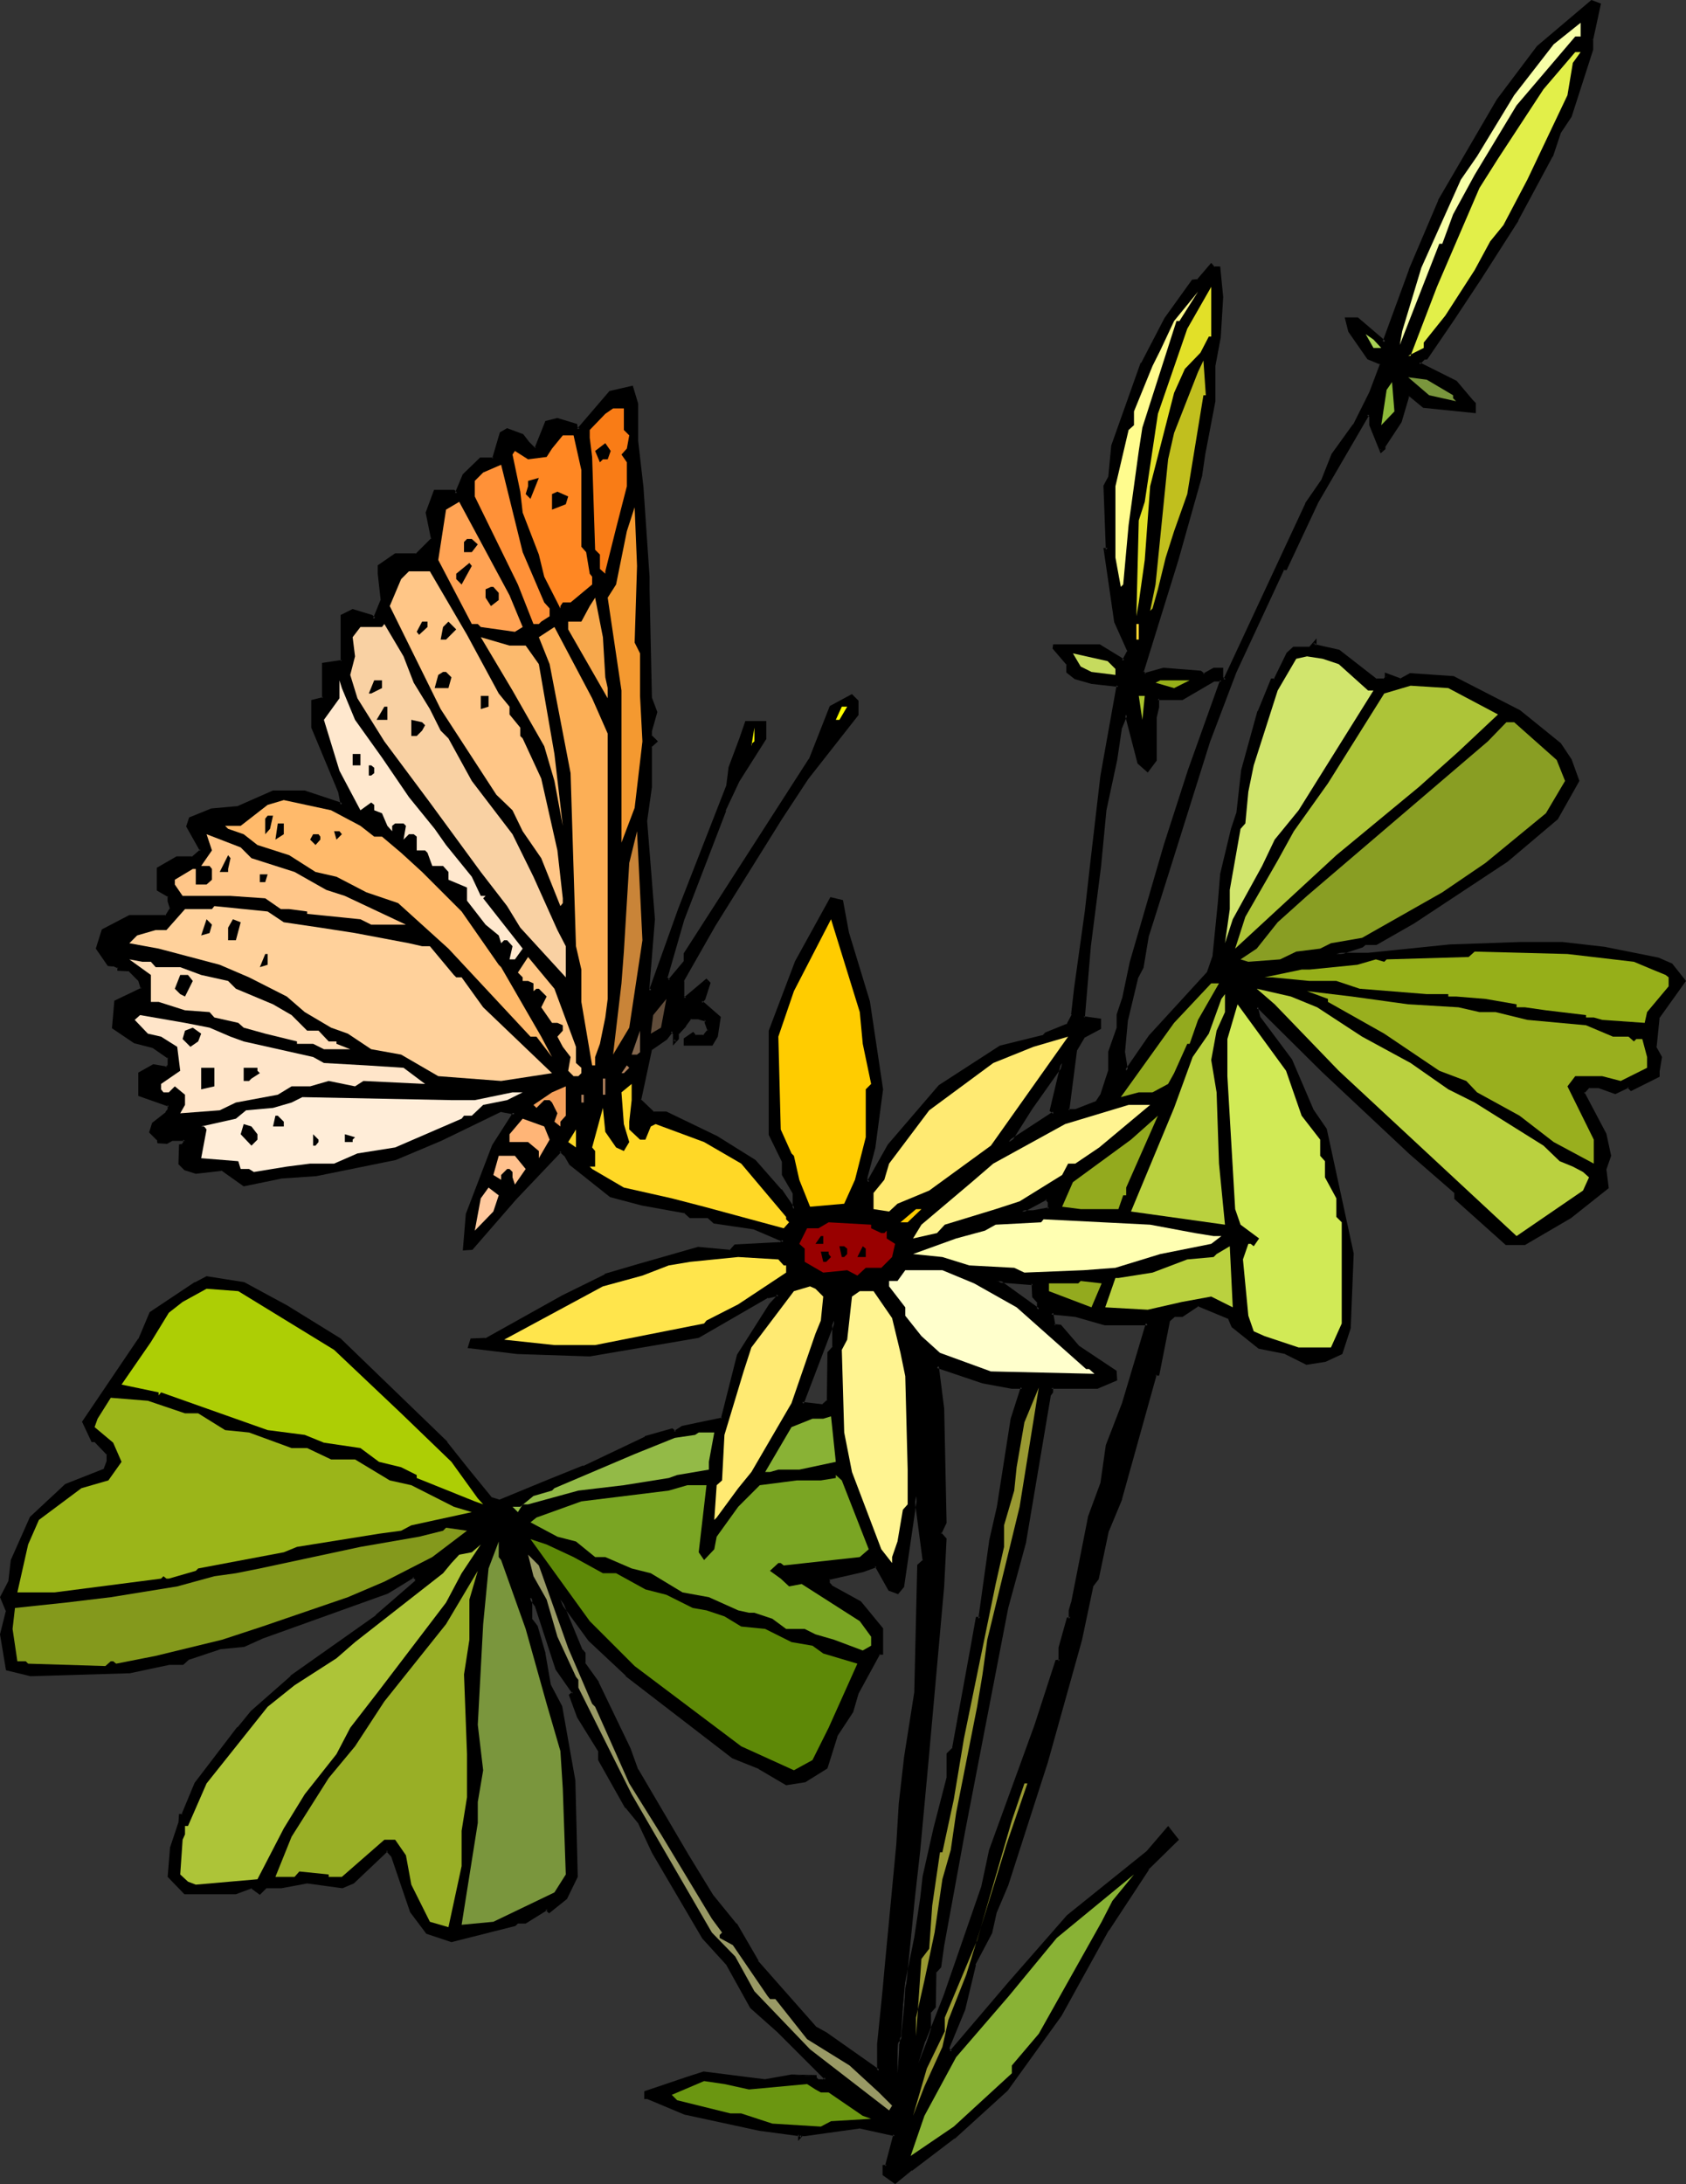 <?xml version="1.0" encoding="UTF-8" standalone="no"?>
<svg
   version="1.0"
   width="120.382mm"
   height="155.925mm"
   id="svg130"
   sodipodi:docname="Butterfly 131.wmf"
   xmlns:inkscape="http://www.inkscape.org/namespaces/inkscape"
   xmlns:sodipodi="http://sodipodi.sourceforge.net/DTD/sodipodi-0.dtd"
   xmlns="http://www.w3.org/2000/svg"
   xmlns:svg="http://www.w3.org/2000/svg">
  <rect width="100%" height="100%" fill="#333333" stroke="none"/>
  <sodipodi:namedview
     id="namedview130"
     pagecolor="#ffffff"
     bordercolor="#000000"
     borderopacity="0.25"
     inkscape:showpageshadow="2"
     inkscape:pageopacity="0.0"
     inkscape:pagecheckerboard="0"
     inkscape:deskcolor="#d1d1d1"
     inkscape:document-units="mm" />
  <defs
     id="defs1">
    <pattern
       id="WMFhbasepattern"
       patternUnits="userSpaceOnUse"
       width="6"
       height="6"
       x="0"
       y="0" />
  </defs>
  <path
     style="fill:#000000;fill-opacity:1;fill-rule:evenodd;stroke:none"
     d="m 284.528,300.398 -0.808,-0.808 2.908,-12.766 -8.402,12.119 -5.978,9.211 z M 429.458,10.665 v 2.747 l -5.817,17.775 -2.747,4.525 -2.262,6.464 -9.371,17.129 -10.017,15.836 -7.109,10.827 -7.109,10.665 h -0.808 l -1.293,1.454 10.017,5.009 4.201,5.171 0.808,0.646 v 2.101 l -13.734,-1.454 -3.555,-2.909 h -0.646 l -2.262,7.11 -4.201,6.464 v 0.808 l -0.808,0.646 -2.747,-6.948 v -2.262 l -0.808,-0.808 -13.734,23.754 -8.402,18.098 h -0.808 l -12.926,27.794 -7.109,18.745 -11.633,36.52 -4.847,15.836 -1.454,8.564 -1.616,2.747 -2.747,11.473 -0.808,8.726 0.808,5.009 6.463,-9.211 15.834,-17.29 1.293,-4.201 1.454,-14.543 0.646,-7.756 3.07,-12.281 1.293,-4.201 1.454,-11.473 4.362,-15.836 3.555,-8.564 h 0.646 l 3.716,-7.272 1.454,-1.293 h 4.201 l 1.454,-1.616 v 0.808 l 6.463,1.454 10.017,7.918 h 2.262 l 0.646,-0.808 v -0.646 l 3.555,1.454 2.908,-1.454 11.472,0.646 17.934,9.372 10.825,8.564 2.747,4.363 2.262,5.656 -5.817,10.18 -13.572,11.311 -25.205,16.644 -10.017,5.656 h -2.747 l -0.969,0.808 -6.948,2.101 h 8.563 l 22.297,-2.101 18.581,-0.808 h 11.472 l 11.472,1.454 14.38,2.909 3.555,1.454 3.555,4.363 -7.109,9.857 -0.808,7.918 1.454,2.747 -0.646,3.717 v 1.454 l -7.271,3.555 -0.646,-0.808 -3.555,1.616 -4.362,-1.616 h -2.747 l -1.616,1.616 5.817,11.311 1.454,5.817 -1.454,3.555 0.646,5.009 -10.017,7.918 -12.118,7.272 h -5.009 l -13.572,-12.281 v -1.454 l -12.279,-10.665 -23.751,-22.3 -17.127,-17.129 h -0.646 l 0.646,2.747 8.563,11.473 5.817,13.574 3.393,5.171 7.271,33.611 -0.646,20.037 -2.1,6.625 -4.524,2.101 -4.847,0.646 -5.655,-2.747 -7.271,-1.454 -7.109,-5.817 -0.808,-2.101 -8.563,-3.717 -4.362,3.07 h -2.1 l -1.616,1.293 -2.747,14.382 h -0.646 l -9.371,33.611 -3.555,8.726 -2.908,12.927 -1.454,2.101 -2.908,14.382 -9.21,33.126 -10.825,32.965 -2.908,7.272 -1.293,5.656 -4.524,8.564 -2.747,12.281 -4.201,10.019 v 0.646 l 0.646,0.646 15.672,-18.583 15.996,-17.937 21.489,-17.29 5.493,-6.464 2.262,3.07 -7.755,7.756 -10.825,16.482 -12.926,23.108 -14.38,20.037 -14.218,12.927 -11.633,8.726 -4.201,3.393 -2.908,-2.101 v -2.262 h 0.646 l 2.262,-8.564 -9.533,-2.101 -14.865,2.101 h -0.808 l -0.646,0.808 v -0.808 l -10.664,-1.454 -20.196,-4.201 -10.017,-4.363 h -0.646 v -1.293 l 11.31,-3.717 4.524,-1.454 16.48,2.101 7.109,-1.293 h 6.463 v 0.646 l 0.808,0.646 h 1.293 l 0.808,-0.646 -12.926,-12.766 -7.271,-6.625 -6.301,-11.473 -6.463,-7.11 -13.734,-23.108 -3.555,-7.918 -3.555,-4.363 -7.271,-12.604 v -2.424 l -5.817,-9.211 -2.1,-5.817 0.808,-0.646 -4.362,-6.464 -5.655,-17.129 -1.616,-2.262 v 5.817 l 1.616,2.101 2.1,7.272 1.454,8.564 2.908,5.817 3.555,19.876 0.646,26.016 -2.747,5.656 -4.362,3.717 -0.808,-0.808 -5.655,3.555 h -2.1 l -0.808,0.808 -17.127,4.201 -6.463,-2.101 -4.362,-5.656 -2.1,-6.625 -3.07,-8.564 -1.293,-1.454 -9.371,8.564 -2.908,1.454 -9.371,-1.454 -7.109,1.454 h -4.201 l -1.454,1.454 -2.262,-1.454 -4.201,1.454 H 49.926 l -4.362,-4.201 0.808,-7.918 2.262,-6.625 v -2.101 h 0.646 l 3.555,-8.564 11.472,-15.028 3.555,-4.363 10.825,-9.372 22.943,-16.321 10.825,-9.372 v -0.808 l -0.808,-0.646 -7.109,4.363 -33.768,11.958 -5.009,2.424 -6.463,0.646 -8.563,2.747 -1.454,1.454 h -3.716 l -10.664,2.262 -26.498,0.646 -6.301,-1.454 -1.616,-9.372 1.616,-6.464 -1.616,-3.555 2.262,-4.201 0.646,-5.817 5.009,-11.473 9.371,-8.726 10.664,-4.201 0.808,-2.101 v -2.101 l -3.716,-3.717 h -0.646 l -2.262,-4.848 15.188,-22.3 2.908,-7.272 12.118,-7.918 2.908,-1.454 10.017,1.454 11.633,6.464 14.218,8.726 28.76,27.794 5.655,7.272 6.463,7.756 2.1,0.808 13.734,-5.656 9.21,-3.555 16.642,-7.918 7.109,-2.101 0.808,0.646 2.1,-1.454 10.664,-2.262 4.362,-17.129 8.563,-13.735 2.262,-2.101 v -0.646 l -2.908,0.646 -18.581,10.665 -29.406,5.171 -19.389,-0.646 -13.087,-1.454 0.646,-2.101 h 3.716 l 20.843,-11.635 11.472,-5.656 9.371,-2.747 15.834,-4.525 8.563,0.808 1.293,-1.454 12.279,-0.646 0.808,-0.808 -7.917,-3.393 -10.825,-1.616 -1.454,-1.454 h -5.009 l -1.454,-1.454 -11.472,-2.101 -8.563,-2.262 -10.825,-8.564 -1.293,-2.101 -1.454,-1.293 -12.279,12.766 -11.633,13.574 h -2.1 l 0.808,-9.211 7.109,-18.583 5.17,-8.08 0.646,-0.646 -3.716,-0.808 -16.319,7.918 -12.279,5.009 -21.489,4.525 -9.371,0.646 -10.017,1.939 -5.817,-4.201 -7.109,0.808 -2.908,-0.808 -1.293,-1.454 v -4.848 h 0.646 l 0.646,-0.97 v -0.646 h -3.555 l -1.454,0.646 h -2.1 v -0.646 l -2.1,-2.101 0.646,-2.101 3.555,-2.909 0.646,-0.808 v -1.454 l -7.755,-2.747 v -5.817 l 3.555,-2.101 3.555,0.646 0.646,-0.646 v -2.262 l -4.201,-2.747 -5.009,-1.454 -5.817,-3.717 0.808,-6.948 7.109,-3.555 -0.646,-2.101 -2.908,-3.07 h -2.908 v -0.646 l -1.454,-0.646 h -1.293 l -2.908,-4.363 1.454,-5.009 7.109,-3.555 h 10.017 l 1.454,-2.101 -0.808,-2.262 v -1.293 l -2.747,-1.616 v -5.656 l 5.009,-2.909 h 4.201 l 2.262,-2.101 -3.555,-6.625 0.646,-1.939 5.817,-2.262 7.109,-0.646 9.371,-4.363 h 8.563 l 10.017,3.555 -0.646,-3.555 -7.109,-17.29 v -7.11 l 2.908,-0.808 v -9.211 l 4.847,-0.808 v -12.119 l 2.908,-1.454 5.009,1.454 0.808,0.808 2.1,-5.171 -0.808,-7.11 v -2.101 l 4.362,-3.07 h 5.817 l 4.201,-4.201 -1.293,-7.11 1.939,-5.656 h 5.17 l 0.646,0.646 2.1,-5.171 4.524,-4.201 h 3.393 l 2.1,-7.11 1.616,-0.808 4.201,1.454 1.454,2.101 1.454,1.454 h 0.808 l 2.747,-7.272 2.908,-0.646 5.009,1.616 v 0.646 l 0.646,0.646 8.725,-10.019 5.655,-1.454 1.454,4.363 v 10.019 l 1.454,12.927 1.454,23.754 v 3.393 l 0.808,29.41 1.293,3.717 -1.293,5.009 v 1.454 l 1.293,1.454 -1.293,1.293 v 10.988 l -1.454,9.211 2.1,26.501 -1.454,18.098 v 0.646 l 0.808,0.646 7.755,-22.138 13.087,-32.965 0.646,-5.171 2.908,-7.918 1.293,-4.363 h 5.17 v 4.363 l -7.271,11.473 -3.716,7.918 -11.31,29.41 -4.362,15.674 0.646,0.97 4.362,-5.171 v -2.101 l 19.389,-30.056 14.38,-22.3 5.655,-14.382 5.655,-2.909 1.454,1.454 v 3.555 l -13.572,17.29 -7.109,10.827 -17.934,28.602 -8.563,15.19 v 4.201 l 0.646,0.646 5.817,-4.848 0.646,0.646 -1.293,4.201 -0.808,0.808 5.009,4.201 -0.808,5.171 -1.293,1.939 h -7.271 v -1.293 l 2.1,-1.454 0.646,0.808 h 2.424 l 1.293,-1.616 -0.646,-2.101 v -0.808 l -2.1,-0.646 h -2.262 l -1.454,2.101 -2.1,2.262 v 1.454 l -0.646,0.646 v -2.101 l -0.808,-0.808 -1.454,2.262 -4.201,2.747 -2.908,13.735 3.555,3.555 h 3.555 l 13.572,6.464 10.179,6.464 7.109,7.918 3.555,5.009 v -4.363 l -2.747,-4.848 v -3.717 l -3.716,-7.272 v -27.955 l 7.271,-18.583 9.21,-17.129 2.908,0.646 1.454,8.726 5.817,18.583 3.393,23.592 -2.1,15.674 -2.1,8.08 v 0.646 l 0.808,0.646 5.493,-9.857 13.734,-15.998 16.319,-10.665 11.633,-2.747 0.808,-0.808 5.817,-2.262 1.293,-2.747 0.646,-7.11 2.908,-20.845 1.454,-13.089 2.747,-23.592 4.524,-24.239 -7.271,-0.808 -4.362,-1.454 -1.939,-1.454 v -2.101 l -3.716,-4.201 v -0.808 h 12.118 l 5.817,3.555 0.646,0.646 1.454,-2.747 -3.555,-7.918 -2.747,-19.391 h 0.646 l -0.646,-17.129 1.293,-2.262 0.646,-8.726 8.079,-22.138 6.301,-12.119 7.271,-10.18 h 1.454 l 3.555,-4.201 0.646,0.646 h 1.454 l 0.646,7.918 -0.646,10.665 -1.454,7.918 v 9.534 l -2.747,14.382 -0.808,5.494 -6.463,22.946 -9.21,30.218 0.646,0.808 5.009,-1.616 10.017,0.808 0.808,0.808 2.747,-1.616 h 2.1 v 2.262 l 0.969,0.808 6.948,-15.19 15.188,-32.318 4.201,-6.302 2.908,-7.11 5.655,-7.918 4.524,-8.726 2.747,-7.272 v -0.646 l -3.555,-1.454 -5.009,-7.272 -0.808,-3.393 h 2.908 l 6.463,5.656 0.808,0.808 7.109,-19.553 7.755,-18.583 15.834,-27.309 10.825,-14.22 14.38,-12.443 2.1,0.808 z m -181.607,411.734 1.616,-1.454 -2.262,-17.29 -3.555,24.4 -1.454,1.616 -2.262,-0.808 -3.393,-6.464 -3.716,1.454 -9.21,2.101 v 1.454 l 0.646,0.646 7.755,4.363 5.817,7.11 v 6.625 h -0.646 l -5.817,10.665 -1.454,5.009 -4.362,6.464 -2.585,8.726 -5.817,3.393 -5.009,0.808 -7.109,-4.201 -7.271,-2.909 -28.598,-22.3 -10.017,-9.372 -7.917,-10.827 5.655,13.735 0.646,0.808 v 2.747 l 3.716,5.171 8.563,17.775 2.1,5.817 13.572,22.946 6.624,10.827 6.301,7.918 5.817,10.019 15.834,17.937 2.908,1.454 14.218,10.019 v -7.272 l 1.454,-14.22 0.646,-7.272 2.908,-32.318 0.808,-10.665 1.293,-12.927 2.908,-17.29 z m 50.41,-65.283 -8.079,-2.101 -6.463,-0.808 0.808,3.555 h 1.454 l 5.009,5.817 4.362,2.747 5.655,3.717 v 2.101 l -5.009,2.262 h -12.279 v 1.293 l -0.646,0.808 -6.624,39.428 -4.847,17.937 -11.472,60.112 -5.817,30.864 -0.646,5.817 -1.454,1.454 v 9.372 l -1.454,1.454 v 4.363 l -2.908,9.372 2.262,-5.817 4.847,-12.281 10.179,-29.41 2.262,-10.019 12.118,-33.773 5.655,-17.129 h 0.808 v -3.555 l 2.262,-7.918 h 0.646 v -2.262 l 0.646,-2.101 4.362,-22.946 3.393,-9.372 1.616,-10.019 4.201,-11.473 6.624,-21.492 z m -25.205,17.29 -7.917,-1.454 -12.279,-4.363 1.454,11.473 0.646,30.702 -1.293,3.07 1.293,1.454 -0.646,12.766 -4.201,46.861 -2.262,24.239 -1.454,12.927 -3.393,36.035 -0.808,11.311 v -7.918 l 1.454,-2.101 0.646,-12.927 2.908,-13.574 1.454,-10.827 0.808,-5.656 2.747,-13.089 3.716,-13.574 v -6.464 l 1.454,-1.454 4.847,-26.501 1.454,-8.564 h 0.808 l 2.908,-20.845 1.939,-9.372 3.716,-23.754 2.747,-8.403 z m -49.441,-9.372 1.454,-1.454 v -7.272 l -8.725,22.3 5.817,0.646 1.454,-1.293 z m 55.258,-15.19 v -3.555 l -10.179,-0.646 h 0.646 l 10.987,7.756 v -2.101 z m 4.201,-23.592 v -2.101 l -0.646,-0.808 -6.624,3.555 h 3.07 z m 37.969,-118.285 8.563,-24.4 h -2.1 l -8.563,4.848 h -6.463 v 2.262 l -0.646,2.747 v 11.635 l -2.1,2.909 -2.424,-2.101 -3.393,-13.089 -1.454,3.555 -1.454,8.726 -2.747,13.574 -1.616,15.028 -2.747,21.653 -1.454,19.229 4.201,0.646 v 2.101 l -4.201,2.424 -2.262,3.393 -1.939,16.482 h 1.939 l 5.817,-2.101 1.293,-2.101 2.262,-6.464 v -5.009 l 2.262,-6.625 v -3.393 l 1.293,-4.363 2.1,-10.019 9.371,-31.51 z"
     id="path1" />
  <path
     style="fill:#000000;fill-opacity:1;fill-rule:evenodd;stroke:none"
     d="m 285.174,300.398 -1.131,-1.131 0.162,0.485 3.393,-14.866 -9.856,13.897 -6.786,10.827 14.218,-9.211 -0.969,-0.485 -12.118,7.918 0.646,0.646 5.817,-9.211 8.563,-12.119 -0.808,-0.323 -3.07,12.927 0.969,0.808 v -0.646 z"
     id="path2" />
  <path
     style="fill:#000000;fill-opacity:1;fill-rule:evenodd;stroke:none"
     d="m 429.135,10.503 v 2.909 -0.162 l -5.817,17.937 v -0.162 l -2.747,4.525 -2.262,6.464 v -0.162 l -9.371,17.29 v 0 l -10.017,15.674 -7.109,10.988 -7.109,10.665 0.323,-0.162 h -0.969 l -1.777,1.939 10.341,5.171 v -0.162 l 4.201,5.171 v 0 l 0.808,0.808 -0.162,-0.323 v 2.101 l 0.485,-0.323 -13.572,-1.454 0.162,0.162 -3.878,-3.232 -0.969,0.162 -2.262,7.433 v -0.162 l -4.362,6.625 v 0.808 l 0.162,-0.323 -0.808,0.646 0.646,0.162 -2.747,-6.948 v 0.162 -2.585 l -1.131,-1.131 -14.057,24.077 v 0.162 l -8.563,17.937 0.485,-0.162 h -0.969 l -13.087,28.117 h -0.162 l -7.109,18.745 -11.633,36.52 -4.847,15.836 v 0.162 l -1.454,8.564 0.162,-0.162 -1.616,2.747 -2.747,11.473 v 0.162 l -0.808,8.726 0.969,6.14 6.948,-10.18 v 0 l 15.834,-17.29 1.454,-4.363 1.454,-14.382 0.646,-7.918 v 0 l 2.908,-12.119 1.454,-4.201 1.454,-11.635 v 0 l 4.201,-15.836 v 0.162 l 3.555,-8.564 -0.323,0.162 h 0.808 l 3.878,-7.433 -0.162,0.162 1.616,-1.454 -0.323,0.162 h 4.524 l 1.454,-1.616 -0.646,-0.323 v 1.131 l 6.624,1.616 v -0.162 l 10.179,7.918 h 2.424 l 0.808,-0.97 v -0.808 l -0.485,0.485 3.716,1.293 3.07,-1.454 -0.162,0.162 11.472,0.646 h -0.162 l 17.934,9.211 -0.162,-0.162 10.825,8.726 v 0 l 2.747,4.201 v 0 l 2.1,5.656 v -0.323 l -5.655,10.18 0.162,-0.162 -13.572,11.311 v 0 l -25.205,16.482 v 0 l -10.017,5.817 h 0.162 -2.908 l -0.969,0.808 0.162,-0.162 -9.694,3.07 h 11.472 l 22.135,-2.262 v 0 l 18.581,-0.646 h 11.472 v 0 l 11.472,1.293 14.38,3.07 -0.162,-0.162 3.555,1.454 v 0 l 3.393,4.201 v -0.485 l -7.271,10.019 -0.646,8.08 1.454,3.07 -0.162,-0.323 -0.646,3.717 v 1.454 l 0.323,-0.485 -7.271,3.717 h 0.485 l -0.808,-0.97 -3.878,1.778 h 0.323 l -4.362,-1.616 h -3.231 l -1.777,1.939 5.978,11.473 h -0.162 l 1.454,5.656 v -0.162 l -1.454,3.717 0.808,5.171 0.162,-0.485 -10.017,7.918 -12.279,7.11 h 0.323 -5.009 l 0.323,0.162 -13.734,-12.281 0.162,0.323 v -1.778 l -12.441,-10.665 -23.589,-22.3 -17.288,-17.129 h -1.454 l 0.969,3.232 8.563,11.473 v 0 l 5.817,13.574 3.393,5.171 v -0.162 l 7.271,33.611 v 0 l -0.808,20.037 v -0.162 l -2.1,6.625 0.162,-0.162 -4.362,1.939 h 0.162 l -5.009,0.646 0.323,0.162 -5.817,-2.909 -7.271,-1.454 0.162,0.162 -7.109,-5.817 0.162,0.162 -0.808,-2.262 -8.886,-3.717 -4.686,3.07 0.323,-0.162 h -2.262 l -1.777,1.616 -2.908,14.543 0.485,-0.323 h -0.969 l -9.533,33.934 0.162,-0.162 -3.716,8.726 -2.747,13.089 V 425.631 l -1.454,2.262 -3.07,14.543 v -0.162 l -9.21,33.126 -10.664,32.965 v 0 l -3.07,7.11 v 0.162 l -1.293,5.656 v 0 l -4.362,8.564 -2.908,12.281 h 0.162 l -4.362,10.18 v 0.808 l 1.131,1.131 15.996,-18.906 15.834,-18.098 v 0 l 21.489,-17.129 5.655,-6.464 h -0.646 l 2.262,2.909 0.162,-0.485 -7.917,7.918 -10.987,16.482 v 0 l -12.764,22.946 v 0 l -14.38,20.199 0.162,-0.162 -14.38,12.927 v -0.162 l -11.472,8.726 v 0.162 l -4.362,3.393 h 0.485 l -2.908,-2.101 0.162,0.323 v -2.262 l -0.323,0.485 h 0.969 l 2.424,-9.372 -10.017,-2.101 -14.865,2.101 v 0 h -0.969 l -0.808,0.808 0.808,0.323 v -1.131 l -11.148,-1.454 -20.035,-4.363 v 0.162 l -10.017,-4.363 h -0.808 l 0.485,0.323 v -1.293 l -0.323,0.323 11.31,-3.717 4.362,-1.293 h -0.162 l 16.642,1.939 7.109,-1.293 v 0 h 6.463 l -0.485,-0.323 -5.978,-0.485 -7.271,1.293 h 0.162 l -16.642,-2.101 -4.524,1.454 -11.472,3.878 v 2.101 h 0.969 -0.162 l 10.017,4.201 20.196,4.363 10.825,1.454 -0.323,-0.485 v 1.778 l 1.293,-1.454 -0.323,0.162 h 0.808 v 0 l 15.026,-2.101 h -0.323 l 9.533,2.101 -0.323,-0.485 -2.262,8.564 0.485,-0.323 h -1.131 v 2.747 l 3.393,2.424 4.524,-3.717 v 0.162 l 11.472,-8.726 h 0.162 l 14.218,-12.927 14.541,-20.199 v 0 l 12.764,-23.108 v 0.162 l 10.825,-16.482 h -0.162 l 8.24,-8.08 -2.908,-3.717 -5.817,6.787 v 0 l -21.489,17.29 -15.834,18.098 -15.834,18.583 h 0.646 l -0.808,-0.808 0.162,0.323 v -0.646 0.162 l 4.201,-10.18 2.908,-12.119 h -0.162 l 4.524,-8.564 1.293,-5.817 v 0.162 l 3.07,-7.272 v 0 l 10.664,-33.126 9.21,-32.965 v 0 l 3.07,-14.543 -0.162,0.162 1.616,-2.101 2.747,-13.089 v 0.162 l 3.555,-8.564 v -0.162 l 9.371,-33.611 -0.323,0.323 h 0.969 l 2.908,-14.705 -0.162,0.162 1.454,-1.293 h -0.162 2.262 l 4.362,-2.909 h -0.323 l 8.563,3.555 -0.323,-0.162 0.969,2.262 7.271,5.817 7.271,1.454 H 346.733 l 5.817,2.909 5.17,-0.808 4.524,-2.101 2.262,-6.948 0.808,-20.199 -7.271,-33.611 -3.555,-5.171 v 0 l -5.817,-13.574 -8.563,-11.473 v 0 l -0.646,-2.747 -0.323,0.646 h 0.646 l -0.323,-0.162 17.288,17.129 23.589,22.138 12.279,10.665 -0.162,-0.162 v 1.616 l 13.895,12.443 h 5.17 l 12.441,-7.272 10.179,-8.08 -0.646,-5.171 v 0.162 l 1.293,-3.717 -1.293,-5.979 -5.978,-11.311 v 0.485 l 1.454,-1.616 -0.162,0.162 h 2.747 -0.162 l 4.524,1.616 3.716,-1.778 h -0.485 l 0.969,0.97 7.755,-3.878 v -1.616 0.162 l 0.646,-3.878 -1.616,-2.909 0.162,0.162 0.808,-7.918 -0.162,0.323 7.271,-10.18 -3.716,-4.686 -3.716,-1.616 -14.541,-2.909 -11.31,-1.293 h -0.162 -11.472 l -18.581,0.646 h -0.162 l -22.135,2.262 v 0 h -8.563 l 0.162,0.808 6.948,-2.262 0.969,-0.808 -0.162,0.162 h 2.908 l 10.179,-5.817 v 0 l 25.205,-16.644 v 0 l 13.572,-11.473 5.817,-10.342 -2.1,-5.817 -2.908,-4.363 -10.987,-8.888 -17.934,-9.211 -11.795,-0.808 -2.908,1.616 0.485,-0.162 -4.362,-1.616 v 1.293 l 0.162,-0.162 -0.646,0.646 0.323,-0.162 h -2.262 l 0.323,0.162 -10.179,-7.918 -6.463,-1.454 0.323,0.323 v -1.939 l -2.1,2.424 0.162,-0.162 h -4.362 l -1.777,1.616 -3.555,7.272 0.323,-0.323 h -0.969 l -3.555,8.726 -0.162,0.162 -4.362,15.836 v 0 l -1.293,11.635 v -0.162 l -1.454,4.363 -2.908,12.119 v 0 l -0.646,7.918 -1.454,14.543 v -0.162 l -1.454,4.201 0.162,-0.162 -15.834,17.29 v 0 l -6.463,9.372 0.808,0.162 -0.808,-5.171 v 0.162 l 0.808,-8.726 v 0.162 l 2.747,-11.473 v 0 l 1.454,-2.747 1.454,-8.726 v 0.162 l 5.009,-15.836 11.472,-36.52 7.109,-18.745 v 0 l 12.926,-27.794 -0.323,0.162 h 0.969 l 8.563,-18.26 v 0 l 13.734,-23.592 h -0.646 l 0.808,0.646 -0.162,-0.162 v 2.262 l 3.07,7.595 1.293,-1.131 v -0.97 0.323 l 4.362,-6.625 2.1,-7.11 -0.323,0.323 h 0.646 l -0.323,-0.162 3.716,3.07 14.218,1.454 v -2.747 l -0.808,-0.808 v 0 l -4.362,-5.171 -10.017,-5.009 v 0.646 l 1.454,-1.454 -0.323,0.162 0.969,-0.162 7.271,-10.665 7.271,-10.988 10.017,-15.674 v -0.162 l 9.21,-17.129 0.162,-0.162 2.1,-6.302 v 0 l 2.908,-4.363 5.817,-18.098 v -2.747 0 z"
     id="path3" />
  <path
     style="fill:#000000;fill-opacity:1;fill-rule:evenodd;stroke:none"
     d="m 219.576,560.236 0.162,0.808 0.969,0.808 h 1.616 l 1.131,-0.97 -13.249,-13.089 -7.109,-6.464 v 0 l -6.301,-11.635 -6.624,-7.11 h 0.162 l -13.734,-23.108 v 0.162 l -3.555,-7.918 -3.555,-4.363 v 0 l -7.271,-12.604 0.162,0.162 v -2.424 l -5.978,-9.372 h 0.162 l -2.1,-5.817 -0.162,0.485 0.969,-0.97 -4.524,-6.787 v 0.162 l -5.655,-17.129 -2.262,-3.232 v 7.11 l 1.454,2.262 v -0.162 l 2.1,7.272 v -0.162 l 1.454,8.564 3.07,5.979 -0.162,-0.162 3.555,19.876 v 0 l 0.646,26.016 0.162,-0.162 -2.747,5.656 v -0.162 l -4.362,3.717 h 0.646 l -0.969,-1.131 -6.14,3.878 h 0.323 -2.424 l -0.808,0.808 0.162,-0.162 -17.127,4.363 h 0.323 l -6.624,-2.101 0.323,0.162 -4.362,-5.817 v 0.162 l -2.1,-6.625 -3.07,-8.564 -1.616,-1.778 -9.533,8.888 v -0.162 l -2.908,1.454 0.323,-0.162 -9.533,-1.293 -7.109,1.293 v 0 l -4.362,0.162 -1.616,1.616 0.485,-0.162 -2.262,-1.616 -4.524,1.616 h 0.162 -13.734 l 0.323,0.162 -4.362,-4.363 0.162,0.323 0.646,-7.918 v 0.162 l 2.424,-6.625 v -2.262 l -0.485,0.485 h 0.808 l 3.716,-8.888 v 0.162 l 11.633,-15.028 h -0.162 l 3.555,-4.363 v 0 l 10.825,-9.372 -0.162,0.162 23.105,-16.482 v 0 l 10.825,-9.534 v -1.131 l -1.131,-0.97 -7.432,4.363 h 0.162 l -33.769,12.119 v 0 l -5.009,2.262 h 0.162 l -6.463,0.646 -8.886,2.909 -1.454,1.454 0.323,-0.162 H 45.563 L 34.9,450.678 v 0 l -26.498,0.808 v 0 l -6.301,-1.616 0.323,0.485 -1.616,-9.372 v 0.162 l 1.616,-6.625 -1.616,-3.717 v 0.485 l 2.262,-4.525 0.646,-5.656 v 0.162 l 5.009,-11.635 v 0.162 l 9.371,-8.726 -0.162,0.162 10.825,-4.363 0.808,-2.424 v -2.262 l -3.878,-3.878 -0.808,-0.162 0.485,0.323 -2.262,-5.009 v 0.485 l 15.026,-22.3 2.908,-7.272 v 0.162 l 11.956,-7.756 v 0 l 2.908,-1.616 h -0.162 l 10.017,1.616 h -0.162 l 11.633,6.302 h -0.162 l 14.38,8.726 v 0 l 28.598,27.794 v -0.162 l 5.655,7.272 6.624,8.08 2.262,0.646 13.895,-5.656 v 0.162 l 9.21,-3.717 v 0 l 16.642,-7.918 v 0.162 l 7.109,-2.262 h -0.485 l 1.131,0.808 2.424,-1.616 -0.323,0.162 10.987,-2.262 4.524,-17.452 h -0.162 l 8.725,-13.574 h -0.162 l 2.262,-2.262 v -1.293 l -3.393,0.808 -18.742,10.665 h 0.162 l -29.406,5.009 h 0.162 l -19.389,-0.646 v 0 l -12.926,-1.454 0.323,0.485 0.646,-2.101 -0.485,0.323 h 3.878 l 20.843,-11.635 11.472,-5.656 v 0 l 9.21,-2.747 15.834,-4.363 h -0.162 l 8.886,0.646 1.454,-1.616 -0.323,0.162 12.441,-0.646 1.293,-1.293 -8.402,-3.717 -10.987,-1.616 0.323,0.162 -1.616,-1.454 -5.17,-0.162 0.323,0.162 -1.616,-1.454 -11.633,-2.101 v 0 l -8.402,-2.262 v 0 l -10.664,-8.564 v 0 l -1.293,-2.101 -1.777,-1.616 -12.603,13.089 -11.633,13.574 0.323,-0.162 h -2.1 l 0.485,0.485 0.808,-9.211 v 0.162 l 7.109,-18.745 -0.162,0.162 5.17,-7.918 v 0 l 0.969,-1.293 -4.362,-0.808 -16.642,7.918 -12.118,5.009 h 0.162 L 85.148,316.557 v 0 l -9.371,0.646 v 0 l -10.017,2.101 h 0.323 l -5.978,-4.363 -7.271,0.97 h 0.162 l -2.908,-0.97 0.162,0.162 -1.293,-1.454 0.162,0.323 v -4.848 l -0.485,0.323 h 0.808 l 0.969,-1.131 -0.162,-1.131 -4.039,-0.162 -1.454,0.808 h 0.162 -2.1 l 0.485,0.323 -0.162,-0.808 -2.1,-2.262 0.162,0.485 0.646,-2.101 -0.162,0.162 3.555,-3.07 v 0 l 0.808,-0.808 v -1.939 l -8.24,-2.747 0.323,0.323 v -5.817 l -0.162,0.323 3.555,-1.939 H 41.362 l 3.716,0.646 0.162,-1.131 v -0.162 l -0.646,0.646 0.485,-0.162 -3.716,-0.646 -4.039,2.262 v 6.302 l 8.24,2.909 -0.323,-0.485 v 1.454 -0.323 l -0.646,0.808 h 0.162 l -3.716,2.909 -0.808,2.585 2.262,2.262 -0.162,-0.323 0.162,0.97 2.585,0.162 1.454,-0.808 h -0.162 3.555 l -0.485,-0.323 v 0.646 l 0.162,-0.162 -0.646,0.808 0.323,-0.162 -0.969,0.162 -0.162,5.333 1.616,1.616 3.07,0.97 7.109,-0.808 -0.323,-0.162 6.14,4.363 10.179,-2.101 h -0.162 l 9.371,-0.646 h 0.162 l 21.489,-4.363 12.279,-5.171 16.319,-7.918 -0.162,0.162 3.555,0.646 -0.162,-0.646 -0.646,0.646 v 0.162 l -5.17,8.08 -7.109,18.583 -0.808,9.857 2.585,-0.162 11.795,-13.574 12.279,-12.927 h -0.646 l 1.454,1.293 v 0 l 1.293,2.262 10.987,8.726 8.563,2.262 v 0 l 11.633,2.101 -0.323,-0.162 1.616,1.454 h 5.17 -0.323 l 1.616,1.454 10.987,1.616 h -0.162 l 7.917,3.393 -0.162,-0.646 -0.808,0.808 0.323,-0.162 -12.441,0.646 -1.454,1.616 0.323,-0.162 -8.725,-0.808 -15.834,4.525 -9.371,2.747 v 0.162 l -11.472,5.656 -20.843,11.635 0.162,-0.162 -4.039,0.162 -0.808,2.585 13.41,1.616 h 0.162 l 19.389,0.646 29.406,-5.009 18.742,-10.827 v 0.162 l 2.747,-0.646 -0.485,-0.485 v 0.646 l 0.162,-0.323 -2.1,2.262 -8.725,13.735 -4.362,17.29 0.323,-0.323 -10.825,2.262 -2.262,1.454 h 0.646 l -0.969,-0.808 -7.432,2.101 v 0.162 l -16.642,7.918 v -0.162 l -9.21,3.717 v 0 l -13.734,5.656 0.323,-0.162 -2.1,-0.646 0.162,0.162 -6.463,-7.918 -5.655,-7.11 v -0.162 L 91.934,361.156 77.554,352.269 v 0 l -11.633,-6.302 -10.179,-1.616 -3.07,1.616 h -0.162 l -12.118,8.08 -3.07,7.272 v -0.162 l -15.188,22.461 2.585,5.494 h 0.808 l -0.162,-0.162 3.555,3.717 -0.162,-0.323 v 2.101 -0.162 l -0.808,2.101 0.323,-0.162 -10.664,4.201 -9.533,8.888 -5.17,11.635 -0.646,5.656 v 0 L 0,430.964 1.616,434.842 v -0.323 L 0,440.982 l 1.616,9.695 6.624,1.616 26.821,-0.808 10.664,-2.262 h -0.162 3.878 l 1.616,-1.454 -0.323,0.162 8.725,-2.909 h -0.162 l 6.624,-0.646 5.009,-2.262 v 0 l 33.769,-12.119 7.109,-4.363 h -0.485 l 0.808,0.646 -0.162,-0.323 v 0.808 l 0.162,-0.323 -10.825,9.372 h 0.162 l -23.105,16.321 v 0.162 l -10.664,9.372 v 0 l -3.555,4.363 h -0.162 l -11.472,15.028 -3.555,8.564 0.323,-0.162 h -0.969 l -0.162,2.424 v -0.162 l -2.262,6.787 -0.646,7.918 4.524,4.686 h 13.895 l 4.362,-1.616 h -0.323 l 2.424,1.778 1.777,-1.778 h -0.323 4.362 l 6.948,-1.293 v 0 l 9.533,1.293 3.07,-1.293 9.21,-8.726 h -0.485 l 1.293,1.454 v -0.162 l 2.908,8.564 2.262,6.625 4.362,5.817 6.786,2.262 17.288,-4.363 0.808,-0.808 -0.162,0.162 h 2.1 l 5.978,-3.717 h -0.646 l 0.969,0.97 4.847,-3.878 2.908,-5.979 -0.646,-26.016 v 0 l -3.555,-20.037 -3.07,-5.817 v 0 l -1.454,-8.403 v -0.162 l -2.1,-7.272 -1.616,-2.101 0.162,0.162 v -5.817 l -0.808,0.323 1.454,2.101 v -0.162 l 5.655,17.29 4.524,6.464 v -0.485 l -0.969,0.808 2.262,6.14 5.817,9.372 -0.162,-0.323 v 2.424 l 7.271,12.927 h 0.162 l 3.555,4.363 -0.162,-0.162 3.716,7.918 v 0 l 13.572,23.108 6.624,7.272 -0.162,-0.162 6.463,11.635 7.271,6.464 12.926,12.927 v -0.646 l -0.808,0.646 0.323,-0.162 h -1.293 l 0.162,0.162 -0.646,-0.646 v 0.323 -0.97 l -6.786,-0.162 z"
     id="path4" />
  <path
     style="fill:#000000;fill-opacity:1;fill-rule:evenodd;stroke:none"
     d="m 45.079,288.602 0.808,-0.97 v -2.585 l -4.362,-2.909 -5.17,-1.454 h 0.162 l -5.655,-3.717 0.162,0.485 0.646,-7.11 -0.162,0.323 7.432,-3.717 -0.808,-2.585 -3.07,-3.07 h -3.07 l 0.485,0.323 v -0.808 l -1.777,-0.808 h -1.454 l 0.323,0.162 -2.908,-4.525 v 0.323 l 1.454,-4.848 -0.162,0.162 7.109,-3.555 H 34.9 45.079 l 1.616,-2.424 -0.646,-2.262 v 0 -1.616 l -3.07,-1.616 0.323,0.323 v -5.656 l -0.323,0.323 5.009,-2.909 -0.162,0.162 h 4.362 l 2.585,-2.424 -3.716,-6.948 v 0.323 l 0.808,-2.101 -0.323,0.323 5.817,-2.262 h -0.162 l 7.271,-0.646 9.371,-4.201 h -0.162 8.563 -0.162 l 10.664,3.717 -0.646,-4.201 -7.271,-17.452 v 0.162 -7.11 l -0.323,0.485 3.231,-0.97 v -9.534 l -0.323,0.485 5.332,-0.97 v -12.443 l -0.323,0.323 2.908,-1.454 h -0.162 l 4.847,1.454 h -0.162 l 1.293,1.131 2.424,-5.656 -0.808,-7.433 v 0.162 -2.101 l -0.162,0.323 4.362,-2.909 h -0.323 5.978 l 4.524,-4.525 -1.454,-7.272 v 0.162 l 2.1,-5.817 -0.485,0.323 h 5.17 l -0.323,-0.162 1.131,1.131 2.262,-5.656 v 0.162 l 4.362,-4.201 h -0.162 3.716 l 2.262,-7.272 -0.323,0.162 1.616,-0.808 h -0.323 l 4.201,1.616 -0.162,-0.162 1.454,2.101 1.616,1.454 1.131,0.162 3.07,-7.595 -0.323,0.323 2.747,-0.646 h -0.162 l 5.009,1.454 -0.323,-0.323 0.162,0.808 0.969,1.131 9.048,-10.503 -0.162,0.162 5.655,-1.454 -0.485,-0.162 1.293,4.363 v -0.162 10.18 l 1.454,12.766 v 0 l 1.616,23.754 v 3.393 l 0.646,29.571 1.454,3.717 v -0.323 l -1.454,5.171 v 1.616 l 1.616,1.616 v -0.646 l -1.616,1.454 v 11.15 -0.162 l -1.293,9.372 1.939,26.501 v 0 l -1.293,17.937 v 0.162 0.808 l 1.293,1.293 8.079,-22.946 v 0.162 l 12.926,-33.126 0.808,-5.171 v 0.162 l 2.747,-7.918 1.454,-4.363 -0.485,0.323 h 5.17 l -0.485,-0.485 v 4.363 -0.162 l -7.109,11.473 v 0 l -3.716,7.918 v 0 l -11.31,29.41 v 0 l -4.524,15.998 1.131,1.293 4.847,-5.494 v -2.262 l -0.162,0.323 33.93,-52.517 5.655,-14.22 -0.323,0.162 5.655,-3.07 h -0.485 l 1.454,1.454 -0.162,-0.323 v 3.555 l 0.162,-0.162 -13.572,17.129 -7.271,10.827 -17.773,28.763 v 0 l -8.563,15.19 v 4.525 l 0.969,0.97 6.14,-5.171 h -0.646 l 0.646,0.808 v -0.485 l -1.454,4.201 0.162,-0.162 -1.131,1.131 5.332,4.525 -0.162,-0.323 -0.808,5.009 0.162,-0.162 -1.293,2.101 0.323,-0.162 h -7.271 l 0.485,0.323 v -1.293 l -0.162,0.323 2.1,-1.454 h -0.485 l 0.646,0.808 h 2.747 l 1.616,-1.778 -0.808,-2.424 v 0.162 -1.131 l -2.424,-0.646 h -2.424 l -1.616,2.101 v 0 l -2.262,2.424 v 1.616 l 0.162,-0.323 -0.646,0.808 0.646,0.162 v -2.262 l -1.131,-1.293 -1.939,2.585 0.162,-0.162 -4.362,3.07 -2.908,14.058 3.878,3.717 h 3.716 -0.162 l 13.572,6.464 h -0.162 l 10.179,6.464 v 0 l 7.109,7.756 h -0.162 l 4.524,6.14 v -5.817 l -2.908,-5.009 v 0.323 -3.878 l -3.555,-7.272 v 0.162 -27.955 0.162 l 7.109,-18.583 v 0 l 9.21,-17.129 -0.485,0.323 2.908,0.646 -0.323,-0.323 1.454,8.564 v 0 l 5.817,18.583 v 0 l 3.555,23.592 v 0 l -2.1,15.674 v 0 l -2.1,7.918 v 0.97 l 1.131,1.131 5.978,-10.342 -0.162,0.162 13.734,-15.998 h -0.162 l 16.48,-10.665 h -0.162 l 11.633,-2.747 0.969,-0.808 -0.162,0.162 5.817,-2.424 1.616,-3.07 0.646,-7.11 2.908,-20.845 1.454,-12.927 2.747,-23.592 -0.808,-0.162 -2.747,23.592 -1.454,12.927 -2.908,20.845 -0.808,7.11 h 0.162 l -1.454,2.747 0.323,-0.323 -5.978,2.424 -0.808,0.808 0.323,-0.162 -11.795,2.909 -16.48,10.665 -13.734,15.998 -5.655,10.019 h 0.646 l -0.646,-0.808 0.162,0.323 v -0.646 0 l 2.1,-7.918 v 0 l 2.1,-15.836 -3.555,-23.754 v 0 l -5.655,-18.583 v 0 l -1.616,-8.726 -3.393,-0.808 -9.533,17.29 v 0 l -7.109,18.745 v 28.117 l 3.555,7.272 v -0.162 3.717 l 2.908,5.009 v -0.162 4.363 l 0.646,-0.162 -3.555,-5.171 h -0.162 l -6.948,-7.918 -10.341,-6.464 v 0 l -13.734,-6.625 h -3.555 l 0.323,0.162 -3.716,-3.555 0.162,0.323 2.908,-13.574 -0.162,0.162 4.201,-2.909 1.616,-2.101 h -0.646 l 0.808,0.808 -0.162,-0.323 v 3.232 l 1.616,-1.778 v -1.454 l -0.162,0.323 2.1,-2.262 v -0.162 l 1.454,-1.939 -0.323,0.162 h 2.262 -0.162 l 2.1,0.646 -0.323,-0.485 v 0.808 l 0.808,2.262 v -0.485 l -1.293,1.616 0.323,-0.162 h -2.424 l 0.323,0.162 -0.808,-0.97 -2.585,1.778 v 1.939 h 7.755 l 1.454,-2.424 0.808,-5.332 -5.009,-4.363 v 0.646 l 0.808,-0.97 1.454,-4.525 -1.131,-1.131 -6.14,5.171 h 0.646 l -0.646,-0.646 0.162,0.323 v -4.201 l -0.162,0.162 8.563,-15.028 v 0 l 17.934,-28.763 7.109,-10.827 13.572,-17.29 v -3.878 l -1.777,-1.778 -5.978,3.232 -5.655,14.382 v -0.162 l -33.769,52.517 v 2.262 -0.162 l -4.201,5.009 h 0.485 l -0.808,-0.808 0.162,0.323 4.524,-15.674 v 0 l 11.31,-29.41 h -0.162 l 3.716,-7.918 v 0 l 7.271,-11.473 v -4.848 h -5.655 l -1.616,4.686 -2.908,7.756 -0.646,5.171 v -0.162 l -12.926,33.126 v 0 l -7.917,22.138 0.646,-0.162 -0.646,-0.646 0.162,0.323 v -0.646 0 l 1.454,-18.098 v 0 l -2.1,-26.501 v 0 l 1.293,-9.211 v 0 -10.988 l -0.162,0.323 1.777,-1.616 -1.777,-1.778 0.162,0.323 v -1.454 0.162 l 1.454,-5.171 -1.454,-3.878 v 0.162 l -0.646,-29.41 v -3.393 l -1.616,-23.754 v -0.162 l -1.454,-12.766 v 0 -10.019 l -1.454,-4.848 -6.301,1.454 -8.725,10.18 h 0.646 l -0.646,-0.646 0.162,0.323 -0.162,-0.97 -5.332,-1.616 -3.231,0.808 -2.908,7.272 0.485,-0.162 h -0.808 0.323 l -1.454,-1.454 v 0 l -1.616,-2.101 -4.362,-1.616 -1.939,1.131 -2.1,7.11 0.323,-0.323 h -3.555 l -4.686,4.525 -2.1,5.009 h 0.646 l -0.808,-0.808 h -5.493 l -2.262,6.14 1.454,7.11 0.162,-0.323 -4.362,4.363 0.323,-0.162 h -5.817 l -4.686,3.232 v 2.262 0 l 0.808,7.272 v -0.323 l -2.1,5.171 0.646,-0.162 -0.808,-0.808 -5.332,-1.616 -3.231,1.616 v 12.443 l 0.323,-0.323 -5.332,0.808 v 9.534 l 0.323,-0.323 -3.231,0.808 v 7.433 l 7.271,17.452 v 0 l 0.646,3.393 0.485,-0.485 -10.179,-3.393 h -8.563 l -9.533,4.201 h 0.162 l -7.271,0.646 -5.978,2.424 -0.808,2.424 3.716,6.625 0.162,-0.485 -2.424,2.101 0.323,-0.162 h -4.362 l -5.332,3.07 v 6.14 l 3.07,1.778 -0.162,-0.323 v 1.454 l 0.646,2.101 v -0.323 l -1.293,2.101 0.323,-0.162 H 34.9 l -7.432,3.878 -1.616,5.171 3.231,4.686 1.454,0.162 -0.162,-0.162 1.454,0.646 -0.162,-0.323 v 0.97 l 3.231,0.162 -0.323,-0.162 2.908,2.909 -0.162,-0.162 0.646,2.101 0.323,-0.323 -7.432,3.555 -0.646,7.433 5.978,4.04 5.009,1.293 v 0 l 4.201,2.909 -0.162,-0.485 v 2.262 z"
     id="path5" />
  <path
     style="fill:#000000;fill-opacity:1;fill-rule:evenodd;stroke:none"
     d="m 297.777,209.422 4.524,-24.885 -7.594,-0.808 v 0 l -4.362,-1.293 h 0.162 l -2.1,-1.454 0.162,0.323 v -2.262 L 284.851,174.68 v 0.323 -0.808 l -0.323,0.485 h 12.118 l -0.162,-0.162 5.655,3.555 v 0 l 1.131,0.97 1.777,-3.393 -3.716,-8.08 0.162,0.162 -2.908,-19.391 -0.323,0.485 h 0.969 l -0.646,-17.613 v 0.162 l 1.293,-2.262 0.808,-8.726 v 0 l 7.917,-22.138 v 0 l 6.301,-12.119 v 0.162 l 7.271,-10.18 -0.323,0.162 1.616,-0.162 3.716,-4.201 h -0.646 l 0.808,0.808 h 1.616 l -0.323,-0.323 0.646,7.918 v -0.162 l -0.646,10.665 v 0 l -1.454,7.918 v 9.534 -0.162 l -2.747,14.382 -0.808,5.656 v -0.162 l -6.463,23.108 -9.371,30.218 0.969,1.293 5.332,-1.616 h -0.162 l 10.017,0.646 h -0.323 l 1.131,0.97 2.908,-1.616 h -0.162 2.1 l -0.323,-0.485 v 2.424 l 1.293,1.293 22.458,-47.993 v 0 l 4.362,-6.302 2.747,-7.11 v 0 l 5.655,-7.918 v 0 l 4.524,-8.726 v 0 l 2.747,-7.433 v -0.97 l -3.716,-1.454 0.162,0.162 -5.009,-7.272 v 0.162 l -0.646,-3.393 -0.485,0.485 h 2.908 l -0.323,-0.162 6.463,5.494 1.131,1.454 7.432,-20.199 v 0.162 l 7.917,-18.745 v 0 L 404.576,27.309 415.401,12.927 v 0.162 l 14.38,-12.443 -0.323,0.162 1.939,0.808 -0.162,-0.485 -2.1,9.372 0.808,0.162 2.1,-9.695 L 429.458,0 414.755,12.443 403.929,26.824 388.095,53.971 v 0.162 l -7.917,18.583 v 0.162 l -7.109,19.391 0.808,-0.162 -0.808,-0.808 -6.624,-5.656 h -3.555 l 0.969,3.878 5.17,7.433 3.555,1.454 -0.323,-0.323 v 0.646 -0.162 l -2.747,7.272 v 0 l -4.362,8.726 v -0.162 l -5.817,8.08 -2.747,6.948 v 0 l -4.362,6.302 v 0.162 l -22.135,47.508 0.646,-0.162 -0.808,-0.646 0.162,0.162 v -2.585 h -2.585 l -2.908,1.616 h 0.485 l -0.969,-0.808 -10.179,-0.808 -5.17,1.454 0.485,0.162 -0.646,-0.808 v 0.485 l 9.371,-30.218 6.463,-22.946 v -0.162 l 0.808,-5.494 2.747,-14.382 v -9.534 0 l 1.454,-7.756 v -0.162 l 0.646,-10.665 v 0 l -0.808,-8.241 h -1.777 l 0.323,0.162 -0.969,-1.131 -3.878,4.525 0.323,-0.162 -1.616,0.162 -7.432,10.342 v 0 l -6.301,12.119 h -0.162 l -7.917,22.3 -0.808,8.564 v -0.162 l -1.293,2.424 0.646,17.29 0.485,-0.485 h -1.131 l 2.908,20.037 3.555,7.918 v -0.323 l -1.454,2.747 0.646,-0.162 -0.808,-0.646 -5.817,-3.555 h -12.603 l -0.162,1.131 3.878,4.525 -0.162,-0.323 v 2.262 l 2.262,1.778 4.524,1.293 7.271,0.808 -0.485,-0.485 -4.362,24.4 z"
     id="path6" />
  <path
     style="fill:#000000;fill-opacity:1;fill-rule:evenodd;stroke:none"
     d="m 248.336,422.399 -0.162,0.323 1.777,-1.616 -2.747,-20.36 -4.039,27.147 0.162,-0.162 -1.454,1.616 0.485,-0.162 -2.262,-0.646 0.323,0.162 -3.716,-6.787 -4.039,1.454 -9.371,2.262 v 1.939 l 0.808,0.808 7.755,4.363 h -0.162 l 5.978,7.11 -0.162,-0.323 v 6.625 l 0.323,-0.485 h -0.969 l -5.817,10.988 -1.616,5.171 0.162,-0.162 -4.362,6.464 -2.747,8.726 0.162,-0.162 -5.817,3.393 h 0.323 l -5.009,0.808 h 0.323 l -7.271,-4.201 v 0 l -7.109,-2.909 v 0 l -28.76,-22.3 0.162,0.162 -10.017,-9.534 v 0.162 l -10.017,-13.574 7.109,16.967 0.646,0.808 v -0.323 2.747 l 3.716,5.333 v 0 l 8.563,17.775 h -0.162 l 2.262,5.817 13.572,23.108 6.624,10.827 v 0 l 6.463,7.756 h -0.162 l 5.817,10.019 15.834,17.937 3.07,1.616 h -0.162 l 14.865,10.503 v -8.08 0.162 l 1.454,-14.382 0.646,-7.272 3.07,-32.318 v 0 l 0.646,-10.665 v 0 l 1.454,-12.927 2.747,-17.29 v 0 l 0.808,-34.419 -0.808,-0.162 -0.808,34.581 v -0.162 l -2.747,17.452 -1.454,12.766 v 0.162 l -0.646,10.665 v 0 l -3.07,32.318 -0.646,7.11 -1.454,14.382 v 0 7.272 l 0.646,-0.323 -14.218,-10.019 v 0 l -2.908,-1.616 0.162,0.162 -15.834,-17.937 h 0.162 l -5.817,-10.019 h -0.162 l -6.301,-7.756 v 0 l -6.624,-10.827 -13.572,-23.108 v 0.162 l -2.1,-5.817 v 0 l -8.563,-17.775 v -0.162 l -3.716,-5.171 0.162,0.323 v -2.909 l -0.808,-0.97 v 0.162 l -5.655,-13.735 -0.646,0.485 7.917,10.827 10.017,9.372 v 0.162 l 28.76,22.138 7.271,2.909 h -0.162 l 7.432,4.363 5.17,-0.808 5.978,-3.717 2.747,-8.726 -0.162,0.162 4.362,-6.625 1.454,-5.009 v 0 l 5.817,-10.665 -0.323,0.162 h 1.131 v -7.11 l -5.978,-7.272 -7.917,-4.363 h 0.162 l -0.646,-0.646 v 0.323 -1.454 l -0.162,0.323 9.21,-2.101 3.555,-1.293 -0.485,-0.323 3.716,6.625 2.585,0.97 1.616,-1.939 3.555,-24.4 h -0.808 l 2.262,17.29 0.162,-0.323 -1.616,1.454 z"
     id="path7" />
  <path
     style="fill:#000000;fill-opacity:1;fill-rule:evenodd;stroke:none"
     d="m 298.261,356.632 v 0 l -7.917,-2.101 v 0 l -7.109,-0.808 0.969,4.363 1.777,0.162 -0.162,-0.162 4.847,5.656 4.362,2.909 5.817,3.717 -0.162,-0.323 v 2.101 l 0.162,-0.323 -5.009,2.101 h 0.162 -12.603 v 1.778 -0.323 l -0.646,0.97 -6.624,39.59 v -0.162 l -4.847,17.937 v 0 l -11.633,60.273 -5.817,30.864 -0.646,5.817 0.162,-0.323 -1.454,1.616 v 9.534 -0.162 l -1.454,1.454 v 4.525 -0.162 l -3.07,9.372 0.969,0.323 2.262,-5.817 h -0.162 l 5.009,-12.281 v 0 l 10.179,-29.41 v -0.162 l 2.1,-9.857 v 0 l 12.279,-33.773 5.493,-17.29 -0.323,0.323 h 1.293 v -3.878 0 l 2.1,-7.756 -0.323,0.323 0.969,-0.162 v -2.585 0.162 l 0.808,-2.101 v 0 l 4.362,-23.108 v 0.162 l 3.393,-9.372 1.454,-10.18 v 0.162 l 4.362,-11.473 6.624,-22.138 h -11.956 l -0.162,0.97 h 11.633 l -0.485,-0.646 -6.463,21.653 -4.362,11.311 -1.454,10.18 v 0 l -3.393,9.211 v 0.162 l -4.524,22.946 v -0.162 l -0.646,2.262 v 2.262 l 0.485,-0.485 -0.969,0.162 -2.262,8.08 v 3.717 l 0.323,-0.485 -1.131,0.162 -5.655,17.452 -12.279,33.773 v 0 l -2.1,9.857 v 0 L 254.637,538.422 v 0 l -4.847,12.281 h -0.162 l -2.262,5.817 0.969,0.323 2.908,-9.534 v -4.363 l -0.162,0.323 1.454,-1.616 0.162,-9.534 -0.162,0.323 1.454,-1.616 0.808,-5.817 5.655,-30.864 11.633,-60.273 v 0 l 4.847,-17.775 v -0.162 l 6.624,-39.267 -0.162,0.162 0.808,-1.131 v -1.293 l -0.485,0.323 h 12.441 l 5.332,-2.262 -0.162,-2.585 -5.817,-3.878 -4.362,-2.909 0.162,0.162 -5.009,-5.817 -1.777,-0.162 0.323,0.485 -0.646,-3.555 -0.485,0.485 6.463,0.646 v 0 l 7.917,2.262 z"
     id="path8" />
  <path
     style="fill:#000000;fill-opacity:1;fill-rule:evenodd;stroke:none"
     d="m 273.056,373.922 h 0.162 l -7.917,-1.454 v 0 l -12.926,-4.363 1.454,12.119 v -0.162 l 0.808,30.702 v -0.162 l -1.454,3.232 1.616,1.778 -0.162,-0.323 -0.808,12.766 v -0.162 l -4.201,46.861 -2.262,24.4 -1.293,12.927 -3.555,35.873 v 0.162 l -0.646,11.311 h 0.808 v -7.918 l -0.162,0.323 1.616,-2.262 0.646,-13.089 v 0 l 2.747,-13.574 1.616,-10.665 0.808,-5.817 2.747,-12.927 v 0 l 3.555,-13.735 v -6.464 l -0.162,0.323 1.616,-1.616 4.847,-26.663 1.616,-8.564 -0.485,0.485 h 1.131 l 2.908,-21.33 v 0.162 l 2.1,-9.372 v 0 l 3.716,-23.754 v 0 l 2.908,-9.049 h -3.393 v 0.808 h 2.747 l -0.323,-0.485 -2.747,8.564 v 0 l -3.716,23.754 v 0 l -2.1,9.211 v 0.162 l -2.908,20.845 0.485,-0.485 h -1.131 l -1.616,9.049 -4.847,26.501 0.162,-0.323 -1.616,1.616 v 6.625 -0.162 l -3.555,13.735 v 0 l -2.908,12.927 -0.646,5.817 -1.616,10.665 -2.747,13.574 v 0.162 l -0.808,12.927 0.162,-0.162 -1.454,2.262 v 7.918 h 0.808 l 0.646,-11.311 v 0 l 3.555,-35.873 1.454,-12.927 2.262,-24.4 4.201,-46.861 v 0 l 0.646,-12.927 -1.454,-1.616 v 0.485 l 1.454,-3.07 -0.646,-30.864 v 0 l -1.454,-11.473 -0.646,0.485 12.441,4.201 v 0 l 7.917,1.454 z"
     id="path9" />
  <path
     style="fill:#000000;fill-opacity:1;fill-rule:evenodd;stroke:none"
     d="m 223.938,365.034 v 0.323 l 1.454,-1.616 v -9.534 l -9.533,24.885 6.463,0.646 1.616,-1.616 v -13.089 l -0.646,-0.162 -0.162,13.089 0.162,-0.323 -1.454,1.293 h 0.323 l -5.655,-0.646 0.323,0.646 8.563,-22.461 -0.808,-0.162 v 7.272 l 0.162,-0.323 -1.454,1.616 z"
     id="path10" />
  <path
     style="fill:#000000;fill-opacity:1;fill-rule:evenodd;stroke:none"
     d="m 279.196,349.522 v 0.323 -3.878 l -10.502,-0.808 v 0.808 h 0.646 -0.162 l 11.472,8.241 v -3.07 l -1.454,-1.616 -0.646,0.485 1.454,1.616 -0.162,-0.323 v 2.101 l 0.646,-0.323 -10.987,-7.918 h -0.808 l -0.162,0.808 10.179,0.808 -0.323,-0.485 0.162,3.717 z"
     id="path11" />
  <path
     style="fill:#000000;fill-opacity:1;fill-rule:evenodd;stroke:none"
     d="m 283.558,326.576 v -2.585 l -1.131,-1.293 -8.079,4.686 h 4.524 l 4.686,-0.808 -0.485,-0.808 -4.362,0.808 h 0.162 -3.07 l 0.162,0.646 6.624,-3.555 h -0.485 l 0.646,0.808 v -0.323 2.101 l 0.323,-0.485 z"
     id="path12" />
  <path
     style="fill:#000000;fill-opacity:1;fill-rule:evenodd;stroke:none"
     d="m 321.528,207.968 8.725,-24.885 h -2.747 l -8.725,5.009 h 0.162 -6.786 l -0.162,2.585 v 0 l -0.646,2.747 v 11.635 l 0.162,-0.323 -2.262,2.909 h 0.646 l -2.262,-2.101 0.162,0.162 -3.716,-14.058 -2.1,4.525 -1.293,8.726 -2.908,13.574 -1.454,15.19 -2.747,21.492 -1.616,19.714 4.686,0.808 -0.323,-0.485 v 2.101 l 0.162,-0.323 -4.362,2.424 -2.262,3.555 -2.1,17.129 h 2.585 l 5.978,-2.262 1.454,-2.262 2.1,-6.464 v -5.171 0 l 2.262,-6.464 v -3.555 0 l 1.454,-4.201 v -0.162 l 2.1,-9.857 v 0 l 9.371,-31.51 6.463,-20.199 -0.969,-0.162 -6.463,20.037 -9.21,31.672 v 0 l -2.1,10.019 v -0.162 l -1.454,4.363 v 3.555 0 l -2.262,6.464 v 5.171 -0.162 l -2.1,6.464 v 0 l -1.293,1.939 0.323,-0.162 -5.817,2.262 v 0 h -1.939 l 0.323,0.323 2.1,-16.321 v 0.162 l 2.1,-3.555 -0.162,0.162 4.524,-2.424 v -2.747 l -4.686,-0.646 0.323,0.323 1.616,-19.229 2.747,-21.492 1.454,-15.19 2.908,-13.574 1.293,-8.726 v 0.162 l 1.454,-3.555 h -0.646 l 3.393,13.089 2.747,2.424 2.424,-3.232 v -11.796 0.162 l 0.646,-2.747 v -2.424 l -0.323,0.485 h 6.624 l 8.563,-5.009 h -0.162 2.1 l -0.323,-0.485 -8.725,24.4 z"
     id="path13" />
  <path
     style="fill:#f7ffa8;fill-opacity:1;fill-rule:evenodd;stroke:none"
     d="m 425.095,9.857 -15.834,18.583 -11.31,18.745 -5.817,10.665 -2.908,7.918 h -0.808 l -10.664,27.309 0.646,-3.717 5.17,-17.129 10.664,-23.754 4.362,-6.302 10.017,-16.482 10.664,-13.735 7.271,-5.817 v 3.717 z"
     id="path14" />
  <path
     style="fill:#e2ef49;fill-opacity:1;fill-rule:evenodd;stroke:none"
     d="m 424.449,16.967 -1.454,8.726 -10.825,22.784 -6.463,12.281 -3.555,4.363 -4.201,7.756 -7.917,12.281 -5.817,7.272 v 1.454 l -4.201,2.101 h 0.646 l 7.109,-18.583 11.472,-26.663 5.009,-7.918 12.279,-18.745 8.563,-10.019 h 1.454 z"
     id="path15" />
  <path
     style="fill:#e2e028;fill-opacity:1;fill-rule:evenodd;stroke:none"
     d="m 326.213,90.814 -2.262,4.363 -4.201,4.363 -2.908,6.464 -6.463,25.208 -1.454,19.876 -1.616,11.473 -0.646,3.717 0.646,-25.855 1.616,-5.009 3.555,-23.754 7.917,-22.946 6.463,-11.311 v 13.412 z"
     id="path16" />
  <path
     style="fill:#fffc8e;fill-opacity:1;fill-rule:evenodd;stroke:none"
     d="m 317.489,86.613 -9.21,28.763 -0.969,6.302 -2.747,20.037 -1.454,15.998 -0.646,0.646 -1.454,-7.918 v -19.229 l 3.555,-15.19 1.454,-1.293 v -3.717 l 5.009,-12.281 2.1,-4.201 3.716,-7.918 6.463,-7.918 -5.009,7.918 z"
     id="path17" />
  <path
     style="fill:#aad356;fill-opacity:1;fill-rule:evenodd;stroke:none"
     d="m 372.746,93.884 h -2.1 l -2.1,-3.717 2.1,1.454 z"
     id="path18" />
  <path
     style="fill:#c1bf1e;fill-opacity:1;fill-rule:evenodd;stroke:none"
     d="m 324.759,106.65 -4.362,26.663 -3.555,10.019 -2.262,7.11 -2.1,8.564 -1.454,5.171 -0.646,0.646 1.454,-7.11 3.393,-33.773 1.616,-7.11 6.463,-16.482 1.454,-3.07 0.646,9.372 z"
     id="path19" />
  <path
     style="fill:#7a963d;fill-opacity:1;fill-rule:evenodd;stroke:none"
     d="m 392.135,106.65 v 0.808 l 0.808,0.808 -7.271,-1.616 -5.655,-4.848 5.009,0.646 z"
     id="path20" />
  <path
     style="fill:#8eba3a;fill-opacity:1;fill-rule:evenodd;stroke:none"
     d="m 372.746,114.73 1.454,-9.534 1.454,-2.101 0.646,7.918 z"
     id="path21" />
  <path
     style="fill:#f97c16;fill-opacity:1;fill-rule:evenodd;stroke:none"
     d="m 168.358,116.022 1.454,1.454 -0.646,3.555 -1.454,1.616 1.454,2.101 v 6.464 l -2.908,11.311 -2.908,11.635 v 0.646 l -1.454,-1.293 v -3.878 l -1.293,-1.293 -0.808,-25.047 -0.646,-5.171 v -2.101 l 4.201,-4.363 2.1,-1.454 h 2.908 z"
     id="path22" />
  <path
     style="fill:#ff8723;fill-opacity:1;fill-rule:evenodd;stroke:none"
     d="m 156.886,126.849 v 20.684 l 1.293,1.454 0.969,5.817 0.646,0.808 v 2.101 l -5.817,4.848 h -2.1 l -0.646,0.97 v 0.646 l -4.362,-8.564 -1.454,-5.979 -4.362,-11.311 -0.646,-5.656 -2.1,-10.019 0.646,-0.97 3.555,2.262 5.009,-0.646 1.454,-2.262 2.908,-3.555 h 2.908 z"
     id="path23" />
  <path
     style="fill:#000000;fill-opacity:1;fill-rule:evenodd;stroke:none"
     d="m 163.995,123.94 h -1.293 l -0.808,0.808 -1.293,-3.07 2.747,-2.101 1.454,2.101 z"
     id="path24" />
  <path
     style="fill:#ff9138;fill-opacity:1;fill-rule:evenodd;stroke:none"
     d="m 146.869,162.561 1.454,1.616 v 2.101 l -2.262,1.454 -0.646,0.646 h -1.454 l -4.201,-10.665 -11.633,-23.754 v -4.201 l 2.262,-2.262 4.847,-2.101 5.817,23.592 z"
     id="path25" />
  <path
     style="fill:#000000;fill-opacity:1;fill-rule:evenodd;stroke:none"
     d="m 141.86,133.313 0.646,-2.101 v -1.454 l 2.908,-0.808 -2.262,5.656 z"
     id="path26" />
  <path
     style="fill:#000000;fill-opacity:1;fill-rule:evenodd;stroke:none"
     d="m 152.685,136.06 -3.716,1.454 v -4.201 l 1.454,-0.646 2.908,1.293 z"
     id="path27" />
  <path
     style="fill:#ffa354;fill-opacity:1;fill-rule:evenodd;stroke:none"
     d="m 141.052,169.186 -2.1,1.293 -9.21,-1.293 -0.808,-0.808 h -1.616 l -9.048,-17.29 2.1,-13.574 3.555,-2.101 13.572,25.208 z"
     id="path28" />
  <path
     style="fill:#f49930;fill-opacity:1;fill-rule:evenodd;stroke:none"
     d="m 171.266,173.387 1.454,2.909 v 11.473 l 0.646,12.281 -2.1,17.937 -3.555,9.372 v -41.044 l -3.716,-25.047 2.262,-3.555 2.908,-14.382 2.1,-6.464 0.646,15.836 z"
     id="path29" />
  <path
     style="fill:#000000;fill-opacity:1;fill-rule:evenodd;stroke:none"
     d="m 128.934,146.886 -1.616,2.101 h -2.1 v -2.747 l 0.808,-0.808 h 1.293 z"
     id="path30" />
  <path
     style="fill:#000000;fill-opacity:1;fill-rule:evenodd;stroke:none"
     d="m 124.572,157.713 -1.454,-1.454 v -1.454 l 3.555,-2.909 0.646,0.808 z"
     id="path31" />
  <path
     style="fill:#ffc687;fill-opacity:1;fill-rule:evenodd;stroke:none"
     d="m 126.026,171.287 8.563,15.836 2.908,3.555 v 2.101 l 2.908,3.555 v 2.262 l 0.646,0.646 5.009,10.827 4.362,19.391 1.454,12.927 v 1.293 l -0.646,0.808 -5.17,-12.927 -5.009,-7.272 -2.747,-5.656 -4.362,-4.201 -15.026,-23.108 -13.734,-27.794 3.07,-7.272 2.1,-2.101 h 5.655 z"
     id="path32" />
  <path
     style="fill:#000000;fill-opacity:1;fill-rule:evenodd;stroke:none"
     d="m 134.589,159.975 v 1.939 l -2.1,1.616 -1.454,-2.262 v -2.262 l 1.454,-0.646 h 0.646 z"
     id="path33" />
  <path
     style="fill:#f7a84c;fill-opacity:1;fill-rule:evenodd;stroke:none"
     d="m 163.349,182.76 0.646,2.909 v 2.747 l -10.664,-18.583 v -2.101 h 3.555 l 2.262,-4.201 1.454,-2.262 2.1,10.665 z"
     id="path34" />
  <path
     style="fill:#000000;fill-opacity:1;fill-rule:evenodd;stroke:none"
     d="m 115.362,169.186 -2.262,2.101 -0.646,-0.808 1.454,-2.747 h 1.454 z"
     id="path35" />
  <path
     style="fill:#000000;fill-opacity:1;fill-rule:evenodd;stroke:none"
     d="m 120.371,172.579 h -1.454 l 0.646,-3.393 1.454,-1.454 2.1,2.101 z"
     id="path36" />
  <path
     style="fill:#f9d1a3;fill-opacity:1;fill-rule:evenodd;stroke:none"
     d="m 111.646,184.214 4.362,7.11 2.908,5.817 2.1,2.101 6.301,11.473 10.987,14.382 5.655,11.473 6.463,14.382 2.262,4.363 v 8.403 l -12.279,-13.412 -3.555,-5.817 -7.109,-9.211 -13.734,-18.745 -12.279,-16.482 -7.271,-11.635 -1.939,-6.302 1.293,-5.009 -0.646,-5.171 2.1,-2.747 h 5.817 l 0.646,-0.808 5.17,8.726 z"
     id="path37" />
  <path
     style="fill:#ffd832;fill-opacity:1;fill-rule:evenodd;stroke:none"
     d="m 306.663,168.378 h 0.646 v 4.201 h -0.646 z"
     id="path38" />
  <path
     style="fill:#fcaf56;fill-opacity:1;fill-rule:evenodd;stroke:none"
     d="m 163.995,197.949 v 71.585 l -0.646,5.009 -1.454,7.11 -1.293,3.555 v 2.262 h -0.808 l -2.908,-17.129 v -8.726 l -1.454,-6.302 -1.454,-46.7 -5.655,-29.41 -2.908,-7.272 4.201,-2.747 10.179,19.229 z"
     id="path39" />
  <path
     style="fill:#fcba6d;fill-opacity:1;fill-rule:evenodd;stroke:none"
     d="m 141.86,174.195 3.555,5.009 4.201,24.239 2.262,19.391 -2.262,-12.119 -2.747,-9.372 -8.563,-15.028 -8.563,-14.382 7.755,2.262 z"
     id="path40" />
  <path
     style="fill:#c6db5e;fill-opacity:1;fill-rule:evenodd;stroke:none"
     d="m 301.008,180.497 v 1.616 l -6.463,-0.808 -2.908,-1.454 -2.1,-3.555 9.371,2.101 z"
     id="path41" />
  <path
     style="fill:#d1e56d;fill-opacity:1;fill-rule:evenodd;stroke:none"
     d="m 361.274,179.205 7.917,7.11 h 1.454 l -20.196,32.318 -6.463,7.918 -3.393,7.11 -7.917,14.382 -2.1,6.464 1.293,-9.211 v -5.171 l 2.908,-16.482 1.293,-1.454 0.808,-8.564 1.454,-7.11 6.463,-20.199 5.009,-8.564 2.908,-0.646 4.201,0.646 z"
     id="path42" />
  <path
     style="fill:#000000;fill-opacity:1;fill-rule:evenodd;stroke:none"
     d="m 121.825,182.76 -0.808,2.909 h -3.716 l 0.969,-3.555 1.293,-0.808 h 0.808 z"
     id="path43" />
  <path
     style="fill:#ffe8ce;fill-opacity:1;fill-rule:evenodd;stroke:none"
     d="m 95.812,194.233 7.271,10.18 7.271,10.665 6.948,8.564 3.07,4.363 6.948,8.564 2.424,5.171 h 1.293 l -0.646,0.646 10.664,13.574 -2.1,2.909 h -1.454 l 0.808,-3.555 -1.454,-1.616 h -0.808 l -0.808,0.808 -0.646,-2.101 -3.555,-2.909 -5.009,-6.464 v -3.555 l -5.009,-2.101 v -2.101 l -1.454,-1.616 h -2.908 l -1.293,-3.555 -0.646,-0.646 h -2.262 v -3.717 l -0.808,-0.646 h -1.293 l -1.454,1.454 0.646,-3.717 -0.646,-0.646 h -2.262 l -0.808,0.646 v 1.454 l -1.293,-1.454 -1.454,-3.393 -2.1,-0.808 v -1.454 l -0.808,-0.646 -2.908,2.101 -5.655,-10.665 -4.201,-13.735 4.201,-5.817 v -4.848 l 0.646,2.101 z"
     id="path44" />
  <path
     style="fill:#000000;fill-opacity:1;fill-rule:evenodd;stroke:none"
     d="m 103.083,185.668 -2.908,1.454 h -0.646 l 1.454,-3.555 h 2.1 z"
     id="path45" />
  <path
     style="fill:#96af19;fill-opacity:1;fill-rule:evenodd;stroke:none"
     d="m 316.842,185.668 -5.009,-1.454 1.293,-0.646 h 7.917 z"
     id="path46" />
  <path
     style="fill:#adc438;fill-opacity:1;fill-rule:evenodd;stroke:none"
     d="m 404.253,192.778 -10.664,10.019 -10.664,9.534 -22.297,18.421 -27.306,25.208 2.747,-8.564 8.725,-15.19 4.362,-7.918 9.21,-12.927 15.188,-24.239 7.109,-2.101 10.179,0.646 z"
     id="path47" />
  <path
     style="fill:#000000;fill-opacity:1;fill-rule:evenodd;stroke:none"
     d="m 131.843,190.678 -2.1,0.646 v -3.555 h 2.1 z"
     id="path48" />
  <path
     style="fill:#aac42d;fill-opacity:1;fill-rule:evenodd;stroke:none"
     d="m 308.279,194.233 -0.969,-6.464 h 1.616 z"
     id="path49" />
  <path
     style="fill:#000000;fill-opacity:1;fill-rule:evenodd;stroke:none"
     d="m 104.537,194.233 h -2.908 l 2.1,-3.555 h 0.808 z"
     id="path50" />
  <path
     style="fill:#ffff00;fill-opacity:1;fill-rule:evenodd;stroke:none"
     d="m 226.524,194.233 h -0.969 l 1.616,-3.555 h 1.454 z"
     id="path51" />
  <path
     style="fill:#000000;fill-opacity:1;fill-rule:evenodd;stroke:none"
     d="m 114.716,195.687 -0.808,1.454 -1.454,1.454 h -1.454 v -4.363 l 2.908,0.646 z"
     id="path52" />
  <path
     style="fill:#899e23;fill-opacity:1;fill-rule:evenodd;stroke:none"
     d="m 420.087,205.059 2.262,5.656 -5.17,8.726 -16.319,13.412 -11.633,7.918 -21.651,12.281 -8.402,1.454 -2.908,1.454 -6.463,0.808 -4.362,2.101 -8.563,0.646 -2.1,-0.646 4.362,-2.909 5.655,-7.11 7.917,-7.11 48.795,-41.691 5.009,-5.171 h 2.1 z"
     id="path53" />
  <path
     style="fill:#ffff00;fill-opacity:1;fill-rule:evenodd;stroke:none"
     d="m 202.773,200.696 v 0.646 l 0.808,-5.009 v 3.717 z"
     id="path54" />
  <path
     style="fill:#000000;fill-opacity:1;fill-rule:evenodd;stroke:none"
     d="m 97.266,206.513 h -2.1 v -3.07 h 2.1 z"
     id="path55" />
  <path
     style="fill:#000000;fill-opacity:1;fill-rule:evenodd;stroke:none"
     d="m 100.982,207.16 v 1.454 l -0.808,0.646 h -0.646 v -2.747 h 0.646 z"
     id="path56" />
  <path
     style="fill:#ffba6b;fill-opacity:1;fill-rule:evenodd;stroke:none"
     d="m 97.266,222.834 3.716,2.909 h 2.1 l 5.17,4.363 5.655,5.171 10.664,10.665 10.017,14.382 0.646,0.646 10.825,18.745 2.908,5.494 -4.201,-5.494 h -1.616 l -22.135,-23.754 -13.572,-12.281 -8.563,-2.909 -8.079,-4.201 -5.655,-1.293 -7.109,-4.525 -8.563,-2.747 -3.716,-2.909 -4.201,-1.454 -0.808,-0.808 h 4.201 l 7.271,-5.656 4.362,-1.293 12.764,2.747 z"
     id="path57" />
  <path
     style="fill:#000000;fill-opacity:1;fill-rule:evenodd;stroke:none"
     d="m 72.869,223.642 -1.293,1.454 v -4.201 l 0.646,-0.808 h 1.454 z"
     id="path58" />
  <path
     style="fill:#000000;fill-opacity:1;fill-rule:evenodd;stroke:none"
     d="m 76.585,225.096 -2.262,1.454 0.646,-4.363 h 1.616 z"
     id="path59" />
  <path
     style="fill:#000000;fill-opacity:1;fill-rule:evenodd;stroke:none"
     d="m 92.257,225.096 -1.454,1.454 -0.646,-2.262 h 1.454 z"
     id="path60" />
  <path
     style="fill:#c98438;fill-opacity:1;fill-rule:evenodd;stroke:none"
     d="m 169.812,277.29 -4.362,7.272 2.262,-19.229 0.646,-8.564 1.454,-23.915 2.1,-8.564 1.454,29.41 z"
     id="path61" />
  <path
     style="fill:#ffc689;fill-opacity:1;fill-rule:evenodd;stroke:none"
     d="m 67.86,231.56 11.633,3.717 8.563,4.848 5.009,1.616 16.48,7.756 h 0.808 -10.179 l -2.908,-1.454 -14.38,-1.454 v -0.646 l -4.847,-0.646 h -2.262 l -4.201,-2.909 -9.371,-0.646 h -12.926 l -2.1,-3.07 v -1.293 l 4.847,-2.909 h 0.808 v 4.201 h 2.908 l 1.454,-1.293 v -2.909 l -0.646,-0.808 h -2.262 l 2.908,-4.201 -1.454,-4.363 9.21,3.555 z"
     id="path62" />
  <path
     style="fill:#000000;fill-opacity:1;fill-rule:evenodd;stroke:none"
     d="m 86.441,225.743 v 0.808 l -1.293,1.454 -1.454,-1.454 0.808,-1.454 h 1.454 z"
     id="path63" />
  <path
     style="fill:#000000;fill-opacity:1;fill-rule:evenodd;stroke:none"
     d="m 61.559,234.469 v 0.808 h -2.262 l 2.262,-4.525 0.646,0.808 z"
     id="path64" />
  <path
     style="fill:#000000;fill-opacity:1;fill-rule:evenodd;stroke:none"
     d="m 71.576,238.024 h -1.454 v -2.101 h 2.1 z"
     id="path65" />
  <path
     style="fill:#ffd19b;fill-opacity:1;fill-rule:evenodd;stroke:none"
     d="m 76.585,248.85 9.856,1.454 9.371,1.454 14.541,2.747 3.555,0.808 h 2.1 l 6.463,7.756 0.646,0.646 h 1.454 l 5.817,8.08 18.581,17.775 -13.734,2.101 -16.965,-1.293 -10.017,-5.817 -8.079,-1.454 -6.301,-4.201 -4.524,-1.616 -7.109,-4.201 -4.847,-4.201 -10.179,-5.171 -7.917,-3.393 -16.48,-4.363 -7.917,-1.454 2.1,-2.101 5.009,-1.454 h 2.908 l 5.009,-5.656 h 7.271 l 0.646,-0.808 14.38,1.454 z"
     id="path66" />
  <path
     style="fill:#000000;fill-opacity:1;fill-rule:evenodd;stroke:none"
     d="m 56.55,251.759 -2.262,0.646 1.454,-4.363 1.454,1.454 z"
     id="path67" />
  <path
     style="fill:#000000;fill-opacity:1;fill-rule:evenodd;stroke:none"
     d="M 63.659,253.698 H 61.559 v -3.393 l 1.293,-2.262 2.1,0.808 z"
     id="path68" />
  <path
     style="fill:#ffcc00;fill-opacity:1;fill-rule:evenodd;stroke:none"
     d="m 232.825,281.653 2.262,10.827 -1.454,1.454 v 12.927 l -2.908,11.473 -2.908,6.464 -9.21,0.808 -2.908,-7.272 -1.454,-6.464 -0.646,-0.646 -2.908,-6.464 -0.646,-25.047 4.201,-12.281 10.017,-19.391 7.755,25.047 z"
     id="path69" />
  <path
     style="fill:#96af19;fill-opacity:1;fill-rule:evenodd;stroke:none"
     d="m 440.929,259.515 5.009,2.101 3.555,1.454 0.808,0.646 v 2.424 l -5.817,6.948 -0.646,2.909 -11.472,-0.808 -2.262,-0.646 h -2.1 v -0.646 l -10.825,-1.293 -5.655,-0.808 h -2.262 v -0.808 l -8.402,-1.454 -7.917,-0.646 h -2.1 v -0.646 h -5.817 l -18.096,-1.454 -6.301,-2.101 h -7.271 L 343.34,263.717 h -2.1 l 10.017,-2.101 h 2.1 l 12.926,-1.293 5.009,-1.454 2.262,0.646 0.646,-0.646 22.135,-0.646 1.616,-1.454 25.044,0.646 z"
     id="path70" />
  <path
     style="fill:#000000;fill-opacity:1;fill-rule:evenodd;stroke:none"
     d="m 72.223,260.323 -2.1,0.646 1.454,-3.555 h 0.646 z"
     id="path71" />
  <path
     style="fill:#ffc684;fill-opacity:1;fill-rule:evenodd;stroke:none"
     d="m 155.432,282.461 v 4.363 l 1.454,1.293 v 1.454 l -0.808,0.808 h -1.293 l -1.454,-1.454 0.646,-3.717 -2.1,-2.747 -1.454,-2.747 1.454,-1.616 v -1.454 l -1.454,-0.646 h -1.454 l -2.908,-4.201 1.454,-2.909 -2.1,-2.101 h -0.646 l -0.808,0.646 v -2.101 l -1.454,-0.646 h -1.454 v -0.97 l -1.293,-1.293 2.747,-4.201 7.109,8.564 z"
     id="path72" />
  <path
     style="fill:#ffddb7;fill-opacity:1;fill-rule:evenodd;stroke:none"
     d="m 40.716,259.515 1.293,1.454 H 48.633 l 5.655,2.101 7.271,1.616 2.1,2.101 10.017,4.201 5.009,2.909 4.201,4.201 h 3.07 l 2.747,2.909 h 2.1 v 0.646 l 3.716,1.454 h -7.109 l -2.908,-1.454 h -4.362 v -0.646 l -8.563,-2.101 -5.817,-1.616 -1.454,-1.293 -6.463,-1.454 -1.293,-1.454 -6.624,-0.485 -7.109,-2.262 h -2.1 v -7.272 l -5.817,-4.201 3.555,0.646 z"
     id="path73" />
  <path
     style="fill:#000000;fill-opacity:1;fill-rule:evenodd;stroke:none"
     d="m 52.026,264.686 -2.1,4.201 -1.293,-0.646 -1.454,-1.454 1.454,-3.717 h 2.1 z"
     id="path74" />
  <path
     style="fill:#93aa1e;fill-opacity:1;fill-rule:evenodd;stroke:none"
     d="m 323.305,275.19 -2.262,6.464 h -0.646 l -3.555,7.918 -1.616,2.909 -4.201,2.262 h -3.716 l -4.847,1.293 14.38,-20.037 10.017,-10.665 h 2.1 z"
     id="path75" />
  <path
     style="fill:#bad13f;fill-opacity:1;fill-rule:evenodd;stroke:none"
     d="m 355.458,271.796 12.118,7.918 13.087,7.11 10.179,7.11 7.109,3.555 18.581,11.635 4.362,4.201 3.555,1.454 2.747,1.454 1.616,1.454 -1.616,3.555 -17.934,12.281 -47.987,-44.599 -17.288,-17.937 -4.847,-4.201 9.21,2.101 z"
     id="path76" />
  <path
     style="fill:#99af1e;fill-opacity:1;fill-rule:evenodd;stroke:none"
     d="m 380.017,270.988 13.572,0.808 5.655,1.293 h 4.362 l 8.563,2.101 15.834,1.454 7.271,3.07 h 4.201 l 1.454,1.293 0.646,-0.646 h 1.616 l 1.293,4.848 v 2.909 l -7.109,3.555 -5.009,-1.293 h -7.271 l -2.1,2.747 7.109,14.382 v 6.464 l -10.825,-5.817 -9.21,-7.11 -11.472,-6.302 -2.908,-3.07 -7.271,-2.747 -14.865,-10.019 -15.188,-8.564 v -0.808 l -5.655,-2.101 12.118,1.454 z"
     id="path77" />
  <path
     style="fill:#bad13f;fill-opacity:1;fill-rule:evenodd;stroke:none"
     d="m 328.314,278.098 -1.454,7.918 1.454,8.726 0.646,19.229 1.616,16.482 -25.367,-3.555 11.633,-27.955 5.009,-13.735 4.362,-6.302 3.393,-9.372 0.969,-1.293 v 4.848 z"
     id="path78" />
  <path
     style="fill:#604c3a;fill-opacity:1;fill-rule:evenodd;stroke:none"
     d="m 175.629,278.906 0.646,-5.009 3.555,-4.363 -1.454,7.756 z"
     id="path79" />
  <path
     style="fill:#d1ea56;fill-opacity:1;fill-rule:evenodd;stroke:none"
     d="m 351.257,301.044 5.009,6.464 v 4.363 l 1.293,1.454 v 4.363 l 3.07,5.656 v 5.009 l 1.454,1.454 v 27.309 l -2.908,6.464 h -8.725 l -9.21,-3.07 -2.908,-1.293 -1.454,-4.201 -1.454,-15.19 1.454,-4.201 h 0.646 l 0.808,0.646 1.454,-2.101 -5.009,-3.717 -1.454,-4.201 -2.1,-35.873 v -10.019 l 2.747,-9.372 13.087,17.937 z"
     id="path80" />
  <path
     style="fill:#ffe5c9;fill-opacity:1;fill-rule:evenodd;stroke:none"
     d="m 56.55,277.29 5.655,2.424 3.555,1.293 18.742,4.201 2.908,1.616 11.472,0.646 10.017,0.646 5.817,4.363 -16.642,-0.808 -2.262,1.454 -7.109,-1.454 -5.009,1.454 h -5.009 l -3.716,2.262 -11.31,2.101 -4.362,2.101 -10.664,0.808 1.293,-2.262 v -2.747 l -2.747,-2.262 -1.616,1.616 H 44.109 l -0.646,-0.808 v -1.454 l 5.17,-3.555 -0.808,-6.464 -4.362,-2.747 -3.555,-0.808 -3.555,-3.717 1.454,-1.293 12.118,2.101 z"
     id="path81" />
  <path
     style="fill:#000000;fill-opacity:1;fill-rule:evenodd;stroke:none"
     d="m 53.48,281.007 -2.1,1.454 -2.1,-2.101 0.646,-2.262 2.1,-0.808 2.262,1.616 z"
     id="path82" />
  <path
     style="fill:#84684f;fill-opacity:1;fill-rule:evenodd;stroke:none"
     d="m 171.912,284.562 h -1.454 l 2.262,-6.464 v 5.817 z"
     id="path83" />
  <path
     style="fill:#ffea72;fill-opacity:1;fill-rule:evenodd;stroke:none"
     d="m 250.759,321.243 -8.563,3.555 -2.262,2.101 -4.201,-0.646 v -4.363 l 2.908,-3.555 1.293,-4.363 10.825,-14.382 17.288,-12.766 10.825,-4.363 9.371,-2.747 -20.843,29.41 z"
     id="path84" />
  <path
     style="fill:#ad7f5b;fill-opacity:1;fill-rule:evenodd;stroke:none"
     d="m 168.358,289.571 h -0.646 l 1.454,-2.101 0.646,0.646 z"
     id="path85" />
  <path
     style="fill:#000000;fill-opacity:1;fill-rule:evenodd;stroke:none"
     d="m 57.843,293.126 -3.555,0.808 v -5.817 h 3.555 z"
     id="path86" />
  <path
     style="fill:#000000;fill-opacity:1;fill-rule:evenodd;stroke:none"
     d="m 69.476,288.925 0.646,0.646 -2.262,1.454 -0.646,0.646 h -1.454 v -3.555 h 3.716 z"
     id="path87" />
  <path
     style="fill:#ad7f5b;fill-opacity:1;fill-rule:evenodd;stroke:none"
     d="m 162.703,291.026 h 0.646 v 4.363 h -0.646 z"
     id="path88" />
  <path
     style="fill:#ffd826;fill-opacity:1;fill-rule:evenodd;stroke:none"
     d="m 169.812,302.66 v 2.101 l 2.908,2.747 h 1.454 l 1.454,-3.555 1.293,-0.646 13.087,4.848 10.017,5.817 12.118,14.382 v 0.646 l 0.808,0.808 -1.454,1.616 -21.489,-5.817 -8.725,-2.262 -12.926,-2.909 -8.563,-5.009 -0.646,-0.646 h 1.454 v -4.201 l -0.808,-0.97 2.908,-10.665 0.646,6.464 2.908,4.201 2.1,0.97 1.454,-2.424 -1.454,-4.848 -0.646,-8.564 2.747,-2.262 v 4.363 z"
     id="path89" />
  <path
     style="fill:#f4a05b;fill-opacity:1;fill-rule:evenodd;stroke:none"
     d="m 151.231,302.66 v 1.293 l -1.616,-1.293 0.808,-2.262 -1.454,-2.909 -0.646,-0.646 h -1.454 l -2.1,2.101 -0.808,-0.808 5.009,-3.393 3.716,-1.616 v 7.918 z"
     id="path90" />
  <path
     style="fill:#ffedd8;fill-opacity:1;fill-rule:evenodd;stroke:none"
     d="m 136.851,296.843 -6.463,1.293 -3.07,2.909 h -2.1 l -0.646,0.808 -17.934,7.756 -10.179,1.616 -6.301,2.747 h -6.463 l -6.301,0.808 -8.886,1.454 -1.293,-0.808 h -2.262 l -0.646,-2.101 -10.017,-0.808 1.454,-7.756 -0.646,-0.808 h -0.808 l 9.371,-2.101 2.747,-2.262 7.271,-0.646 5.009,-1.454 2.908,-1.454 40.231,0.808 h 6.301 l 10.179,-2.101 h 2.747 z"
     id="path91" />
  <path
     style="fill:#ad7f5b;fill-opacity:1;fill-rule:evenodd;stroke:none"
     d="m 156.886,295.389 h 0.646 v 2.101 h -0.646 z"
     id="path92" />
  <path
     style="fill:#fff491;fill-opacity:1;fill-rule:evenodd;stroke:none"
     d="m 296.646,309.609 -6.463,4.363 h -1.939 l -1.616,3.07 -11.472,7.11 -6.463,2.101 -13.734,4.201 -2.1,2.262 -6.463,1.454 2.262,-3.717 13.572,-11.473 5.817,-5.009 19.389,-10.665 17.127,-5.171 h 5.817 z"
     id="path93" />
  <path
     style="fill:#000000;fill-opacity:1;fill-rule:evenodd;stroke:none"
     d="m 76.585,302.66 v 1.293 h -2.908 l 0.646,-2.909 h 0.646 z"
     id="path94" />
  <path
     style="fill:#93aa1e;fill-opacity:1;fill-rule:evenodd;stroke:none"
     d="m 303.916,322.536 h -0.808 l -1.293,3.717 h -10.179 l -5.009,-0.646 2.908,-6.625 15.672,-11.473 7.271,-6.464 -8.563,19.391 z"
     id="path95" />
  <path
     style="fill:#ffb577;fill-opacity:1;fill-rule:evenodd;stroke:none"
     d="m 148.323,307.508 -2.908,5.009 v -1.939 l -2.908,-2.424 h -5.009 v -2.101 l 3.555,-4.201 5.817,2.101 z"
     id="path96" />
  <path
     style="fill:#000000;fill-opacity:1;fill-rule:evenodd;stroke:none"
     d="m 69.476,306.054 v 1.454 l -1.616,1.616 -2.908,-3.07 0.808,-2.747 2.1,0.646 z"
     id="path97" />
  <path
     style="fill:#ffd826;fill-opacity:1;fill-rule:evenodd;stroke:none"
     d="m 153.332,308.154 2.1,-3.393 v 4.848 z"
     id="path98" />
  <path
     style="fill:#000000;fill-opacity:1;fill-rule:evenodd;stroke:none"
     d="m 85.956,308.154 -0.808,0.97 H 84.502 v -3.07 l 1.454,1.454 z"
     id="path99" />
  <path
     style="fill:#000000;fill-opacity:1;fill-rule:evenodd;stroke:none"
     d="m 95.166,307.508 v 0.646 h -2.1 v -2.101 l 2.747,0.808 z"
     id="path100" />
  <path
     style="fill:#ffc18e;fill-opacity:1;fill-rule:evenodd;stroke:none"
     d="m 141.86,315.426 -2.908,4.201 -0.646,-1.939 v -1.454 l -0.808,-0.808 h -0.646 l -1.616,1.616 v 1.293 l -2.1,-1.293 1.454,-5.171 h 4.362 z"
     id="path101" />
  <path
     style="fill:#ffc99e;fill-opacity:1;fill-rule:evenodd;stroke:none"
     d="m 133.135,326.899 -5.009,5.171 1.616,-8.726 2.1,-2.909 2.747,2.101 z"
     id="path102" />
  <path
     style="fill:#ffcc00;fill-opacity:1;fill-rule:evenodd;stroke:none"
     d="m 244.943,329.807 h -1.939 l 4.201,-3.555 h 1.454 z"
     id="path103" />
  <path
     style="fill:#ffffb2;fill-opacity:1;fill-rule:evenodd;stroke:none"
     d="m 322.497,332.716 5.009,0.808 h 2.1 l -2.747,2.101 -13.734,2.747 -12.118,3.717 -8.563,0.646 -15.996,0.646 -2.747,-1.293 -12.118,-0.646 -7.271,-2.262 -7.917,-0.808 11.633,-4.201 7.755,-2.101 2.908,-1.616 12.279,-0.646 0.646,-0.808 28.76,1.454 z"
     id="path104" />
  <path
     style="fill:#990000;fill-opacity:1;fill-rule:evenodd;stroke:none"
     d="m 235.087,331.423 2.747,1.293 h 0.808 l 0.646,-0.646 v 2.101 l 2.262,1.454 -0.808,3.555 -2.908,2.909 h -4.201 l -2.262,2.101 -2.747,-1.454 -6.463,0.646 -5.009,-2.909 v -3.555 l -1.454,-1.293 2.1,-4.201 h 3.07 l 2.747,-1.616 11.472,0.646 z"
     id="path105" />
  <path
     style="fill:#000000;fill-opacity:1;fill-rule:evenodd;stroke:none"
     d="m 222.161,335.625 h -2.1 l 1.454,-2.101 h 0.646 z"
     id="path106" />
  <path
     style="fill:#000000;fill-opacity:1;fill-rule:evenodd;stroke:none"
     d="m 228.624,336.917 v 1.454 l -0.808,0.808 h -0.646 l -0.646,-2.909 h 1.293 z"
     id="path107" />
  <path
     style="fill:#000000;fill-opacity:1;fill-rule:evenodd;stroke:none"
     d="m 233.633,339.18 h -2.262 l 1.454,-2.909 0.808,0.646 z"
     id="path108" />
  <path
     style="fill:#bad13f;fill-opacity:1;fill-rule:evenodd;stroke:none"
     d="m 326.86,349.845 -7.917,1.454 -9.21,2.101 -11.472,-0.646 2.747,-7.918 h 0.808 l 9.21,-1.454 9.371,-3.555 7.109,-0.646 0.808,-0.808 3.555,-2.101 0.808,16.482 z"
     id="path109" />
  <path
     style="fill:#000000;fill-opacity:1;fill-rule:evenodd;stroke:none"
     d="m 223.615,338.372 0.646,0.808 -1.293,1.293 h -0.808 l -0.646,-2.747 h 2.1 z"
     id="path110" />
  <path
     style="fill:#ffe54c;fill-opacity:1;fill-rule:evenodd;stroke:none"
     d="m 211.497,341.442 h 0.646 v 1.939 l -12.926,8.564 -8.563,4.363 -0.646,0.808 -29.406,5.817 h -10.987 l -13.572,-1.454 26.659,-14.382 10.664,-2.909 7.109,-2.747 5.817,-0.97 12.926,-1.293 10.825,0.646 z"
     id="path111" />
  <path
     style="fill:#ffffcc;fill-opacity:1;fill-rule:evenodd;stroke:none"
     d="m 262.877,346.29 11.472,6.464 18.742,16.644 h 0.808 l 1.454,1.293 -27.952,-0.646 -13.734,-5.009 -5.009,-4.525 -4.362,-5.494 v -2.262 l -4.362,-5.656 v -1.454 h 2.262 l 2.1,-2.909 h 10.017 z"
     id="path112" />
  <path
     style="fill:#93aa1e;fill-opacity:1;fill-rule:evenodd;stroke:none"
     d="m 294.545,352.753 -11.472,-4.363 v -2.101 h 7.917 l 0.646,-0.646 5.655,0.646 z"
     id="path113" />
  <path
     style="fill:#ffea72;fill-opacity:1;fill-rule:evenodd;stroke:none"
     d="m 222.161,349.845 -0.646,6.464 -1.454,3.555 -6.463,18.745 -10.825,18.583 -3.555,4.363 -5.817,7.918 -0.646,0.646 0.646,-9.372 1.454,-1.293 0.646,-12.281 5.17,-17.129 2.1,-6.464 11.472,-15.19 4.362,-1.293 1.454,0.646 z"
     id="path114" />
  <path
     style="fill:#adce05;fill-opacity:1;fill-rule:evenodd;stroke:none"
     d="m 90.157,364.226 18.096,17.129 13.572,13.089 7.109,9.857 1.454,1.616 -2.262,-0.808 -15.672,-6.302 v -0.808 l -4.201,-2.101 -5.978,-1.454 -5.009,-3.717 -9.856,-1.454 -5.17,-2.101 -10.017,-1.293 -28.76,-10.18 -0.646,0.808 v -0.808 l -10.017,-2.101 7.917,-11.473 4.847,-7.918 3.716,-2.909 6.463,-3.555 8.563,0.646 z"
     id="path115" />
  <path
     style="fill:#fff491;fill-opacity:1;fill-rule:evenodd;stroke:none"
     d="m 240.742,355.662 2.262,9.372 1.293,6.302 0.646,25.208 v 9.372 l -1.293,1.454 -1.454,8.564 -1.454,4.201 v 1.616 l -2.908,-3.717 -7.917,-20.845 -2.1,-10.665 -0.646,-22.3 1.454,-2.747 1.293,-11.635 2.1,-1.454 h 3.716 z"
     id="path116" />
  <path
     style="fill:#999932;fill-opacity:1;fill-rule:evenodd;stroke:none"
     d="m 266.432,442.436 -1.293,9.372 -1.454,8.726 -5.655,28.602 -1.454,10.019 -2.262,7.918 -2.1,14.382 -2.747,12.927 -2.262,10.019 v 5.009 l 1.454,-20.845 2.1,-2.747 0.808,-11.635 2.1,-14.382 h 0.646 l 3.07,-14.22 2.747,-16.482 8.563,-41.691 2.262,-10.019 v -5.817 l 2.747,-9.372 0.646,-6.302 2.1,-12.119 3.878,-9.372 -5.17,32.157 z"
     id="path117" />
  <path
     style="fill:#9bb519;fill-opacity:1;fill-rule:evenodd;stroke:none"
     d="m 49.926,381.355 h 3.555 l 7.271,4.525 6.463,0.646 11.472,4.201 h 4.201 l 6.463,3.07 h 6.463 l 9.371,5.656 5.817,1.293 11.472,5.817 4.847,1.454 -16.319,3.555 -2.747,1.454 -5.978,0.808 -22.135,3.555 -3.555,1.454 -23.105,4.363 -0.646,0.646 -7.271,2.101 h -0.646 l -0.808,-0.646 -0.646,0.646 -28.76,3.717 H 4.686 l 2.908,-12.927 2.908,-6.625 11.472,-8.564 7.271,-2.101 3.555,-5.009 -2.262,-5.171 -5.009,-4.201 0.808,-2.262 3.555,-5.656 10.017,0.808 z"
     id="path118" />
  <path
     style="fill:#89b235;fill-opacity:1;fill-rule:evenodd;stroke:none"
     d="m 215.698,396.545 h -5.655 l -2.262,0.646 h -1.293 l 7.109,-12.119 5.655,-2.262 h 2.908 l 2.1,-0.646 1.293,12.281 z"
     id="path119" />
  <path
     style="fill:#93ba47;fill-opacity:1;fill-rule:evenodd;stroke:none"
     d="m 191.301,394.444 v 2.101 l -8.563,1.454 -2.262,0.808 -12.118,1.939 -12.279,1.454 -13.572,3.717 h -1.454 l -1.293,2.101 -1.454,-1.454 h 2.1 l 3.555,-2.909 5.009,-1.454 0.646,-0.646 21.651,-9.211 10.825,-4.363 5.493,-0.808 0.969,-0.646 h 4.201 z"
     id="path120" />
  <path
     style="fill:#7aa523;fill-opacity:1;fill-rule:evenodd;stroke:none"
     d="m 234.441,418.036 -2.424,2.101 -20.52,2.262 -0.808,-0.646 h -0.646 l -2.262,2.101 2.908,2.101 2.262,2.101 3.393,-0.646 15.672,10.019 3.07,4.201 v 2.424 l -2.262,1.293 -7.755,-2.909 -5.009,-1.454 -2.908,-1.454 h -5.009 l -3.716,-2.747 -4.847,-1.616 h -1.454 l -2.908,-0.646 -7.917,-3.555 -7.109,-1.293 -8.563,-5.171 -5.17,-1.293 -7.109,-3.07 h -2.747 l -5.17,-4.201 -5.009,-1.293 -7.271,-3.878 1.616,-1.293 12.118,-4.363 23.589,-2.909 5.009,-1.454 h 5.17 l -2.1,18.098 1.454,2.101 2.747,-2.909 0.646,-3.393 5.817,-8.08 5.817,-5.817 10.017,-1.293 h 6.463 l 4.039,-0.646 v -0.808 l 1.616,1.454 z"
     id="path121" />
  <path
     style="fill:#84991c;fill-opacity:1;fill-rule:evenodd;stroke:none"
     d="m 116.655,420.137 -12.926,6.625 -9.856,4.201 -23.105,7.918 -10.825,3.555 -17.934,4.363 -10.664,2.101 -0.808,-0.646 h -0.646 l -1.454,1.293 -20.843,-0.646 -0.646,-0.646 H 4.686 l -1.293,-8.726 0.646,-5.656 13.734,-1.454 12.118,-1.454 17.934,-2.909 10.017,-2.747 5.817,-0.808 6.463,-1.293 27.144,-5.817 15.834,-2.747 6.463,-1.616 0.808,-0.808 5.655,0.808 z"
     id="path122" />
  <path
     style="fill:#5e8907;fill-opacity:1;fill-rule:evenodd;stroke:none"
     d="m 154.786,420.137 7.917,4.363 h 3.555 l 7.917,4.363 5.655,1.454 7.109,3.555 3.716,0.646 4.847,1.616 4.524,2.747 6.463,0.646 7.109,3.555 5.655,0.97 2.908,2.101 9.21,2.747 -7.755,17.29 -4.362,8.726 -5.009,2.747 -14.218,-6.464 -28.76,-21.653 -12.118,-12.119 -15.996,-22.138 4.362,1.454 z"
     id="path123" />
  <path
     style="fill:#7a963d;fill-opacity:1;fill-rule:evenodd;stroke:none"
     d="m 135.236,420.945 6.624,18.583 5.655,20.199 3.716,12.766 0.646,10.18 0.808,23.108 -3.07,4.848 -16.48,7.918 -8.563,0.808 4.362,-27.47 v -5.656 l 1.454,-8.564 -1.454,-12.281 1.454,-27.147 1.454,-15.028 2.747,-7.272 v 4.201 z"
     id="path124" />
  <path
     style="fill:#adc438;fill-opacity:1;fill-rule:evenodd;stroke:none"
     d="m 120.371,432.418 -18.096,23.754 -7.755,10.019 -3.716,7.11 -8.563,10.827 -5.655,9.211 -7.109,13.735 -16.642,1.454 -2.1,-0.808 -2.1,-1.939 0.646,-9.372 0.646,-1.454 v -2.262 h 0.808 l 5.009,-11.473 16.48,-20.684 7.271,-5.817 11.31,-7.272 5.009,-4.363 23.751,-18.583 2.262,-2.747 2.1,-2.262 3.393,-0.646 2.424,-2.101 -5.17,7.756 z"
     id="path125" />
  <path
     style="fill:#999965;fill-opacity:1;fill-rule:evenodd;stroke:none"
     d="m 153.332,444.699 6.463,15.028 0.808,0.808 9.21,20.684 8.563,13.735 13.734,22.784 2.747,3.717 -0.646,0.646 v 0.808 l 3.555,1.939 9.371,13.735 0.646,0.808 h 1.454 l 8.563,10.827 11.472,7.11 7.917,7.272 3.555,3.555 -0.808,1.293 -21.327,-16.482 -15.026,-15.674 -5.17,-9.372 -6.301,-6.464 -21.651,-37.328 -14.38,-28.763 v -2.101 l -0.646,-0.808 -5.009,-10.827 -2.908,-10.019 -3.555,-6.302 -1.454,-5.817 2.908,2.909 z"
     id="path126" />
  <path
     style="fill:#99af26;fill-opacity:1;fill-rule:evenodd;stroke:none"
     d="m 126.672,442.436 -1.454,9.372 0.808,21.492 v 11.635 l -1.454,9.049 v 9.534 l -3.555,16.482 -5.009,-1.454 -5.009,-10.019 -1.454,-7.918 -2.908,-4.201 h -2.908 l -11.472,10.019 h -3.555 v -0.646 l -7.917,-0.808 -1.293,1.454 h -5.17 l 4.362,-10.827 10.017,-15.836 7.109,-8.564 7.917,-12.119 16.642,-20.845 8.563,-14.382 -2.262,7.756 z"
     id="path127" />
  <path
     style="fill:#999932;fill-opacity:1;fill-rule:evenodd;stroke:none"
     d="m 271.602,497.701 -10.825,35.065 -4.847,12.281 -1.616,7.272 -4.847,10.665 -3.07,7.918 3.716,-12.766 4.847,-10.019 v -3.717 l 8.725,-20.845 9.371,-32.318 3.393,-10.019 h 0.808 z"
     id="path128" />
  <path
     style="fill:#89b235;fill-opacity:1;fill-rule:evenodd;stroke:none"
     d="m 297.292,518.546 -16.965,30.218 -7.271,8.564 v 2.101 l -15.672,14.382 -11.633,7.918 3.716,-10.827 8.563,-15.836 14.218,-16.482 12.926,-15.674 20.843,-17.129 -5.817,7.11 z"
     id="path129" />
  <path
     style="fill:#6b9611;fill-opacity:1;fill-rule:evenodd;stroke:none"
     d="m 202.126,563.791 15.672,-1.454 2.262,1.454 1.454,0.808 h 2.1 l 9.21,6.302 2.262,0.808 -10.825,0.646 -2.747,1.454 -13.087,-0.808 -8.402,-2.747 h -2.908 l -14.38,-3.555 -1.454,-1.454 8.725,-3.717 5.493,0.808 z"
     id="path130" />
</svg>

